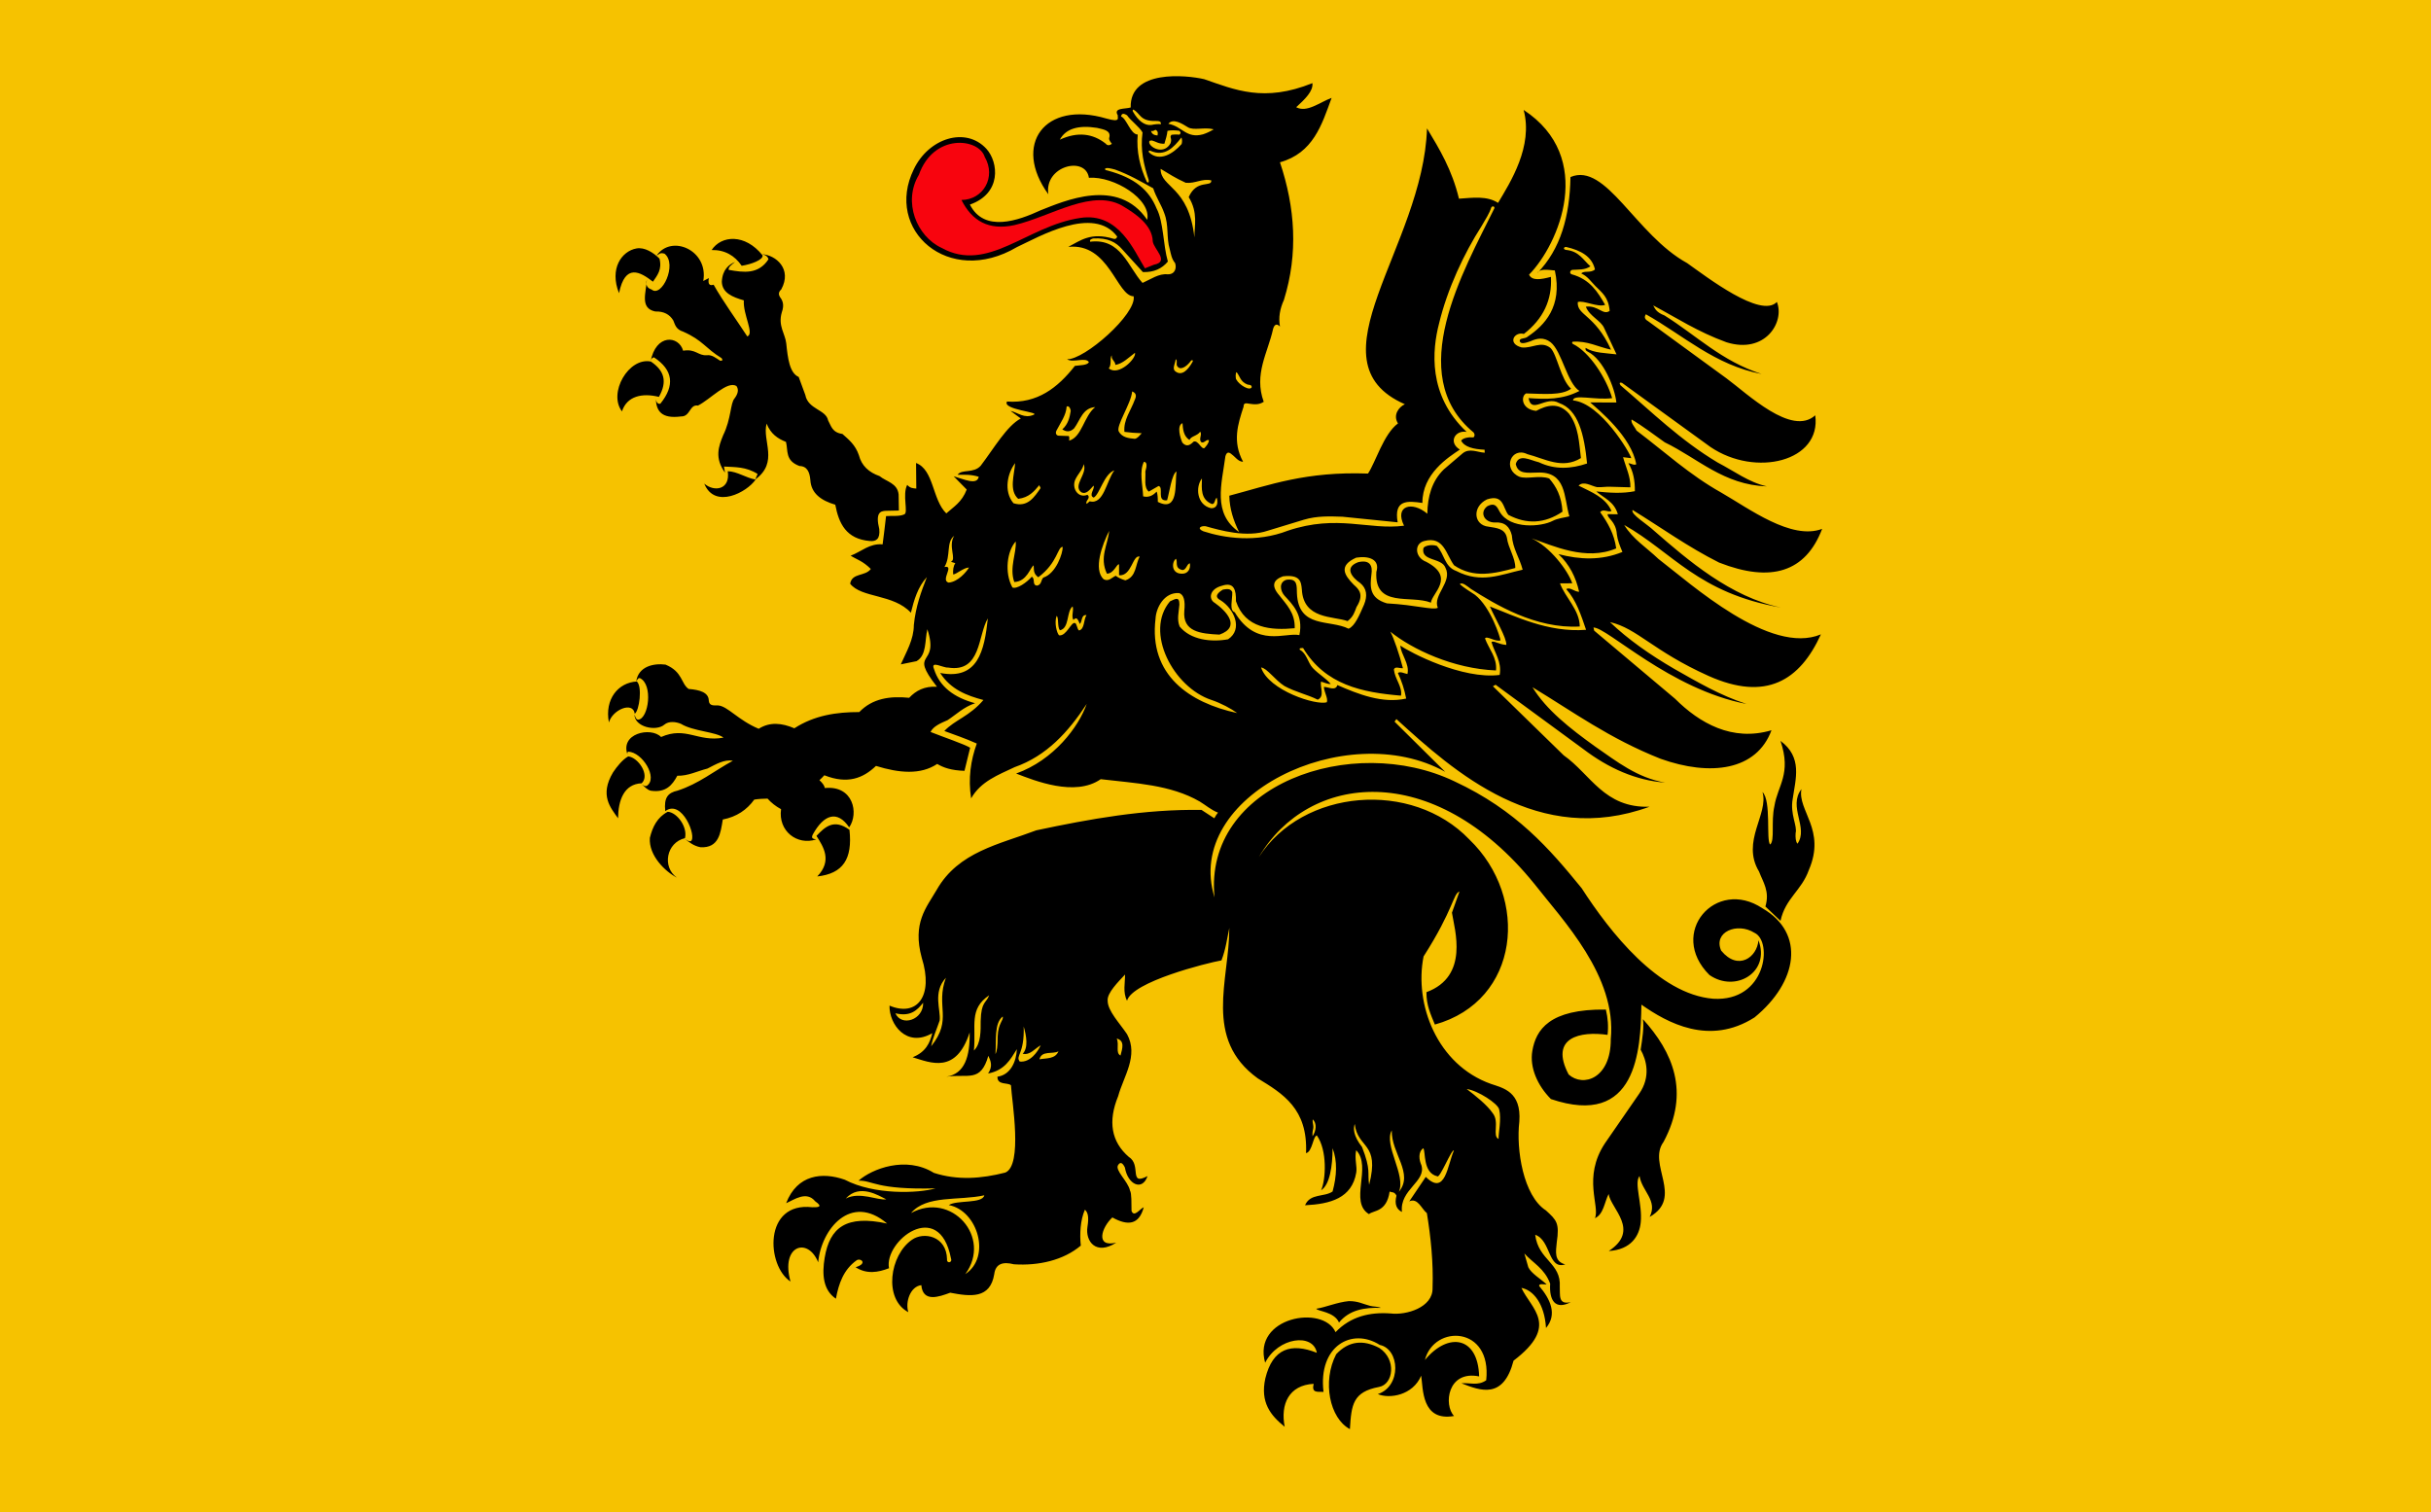 <?xml version="1.0" encoding="UTF-8" standalone="no"?>
<!-- Created with Inkscape (http://www.inkscape.org/) -->
<svg
   xmlns:dc="http://purl.org/dc/elements/1.1/"
   xmlns:cc="http://web.resource.org/cc/"
   xmlns:rdf="http://www.w3.org/1999/02/22-rdf-syntax-ns#"
   xmlns:svg="http://www.w3.org/2000/svg"
   xmlns="http://www.w3.org/2000/svg"
   xmlns:xlink="http://www.w3.org/1999/xlink"
   xmlns:sodipodi="http://sodipodi.sourceforge.net/DTD/sodipodi-0.dtd"
   xmlns:inkscape="http://www.inkscape.org/namespaces/inkscape"
   height="498.571"
   width="801.429"
   id="svg2"
   sodipodi:version="0.32"
   inkscape:version="0.45.1"
   version="1.0"
   sodipodi:docbase="C:\Documents and Settings\Janusz\Pulpit"
   sodipodi:docname="POL_województwo_pomorskie_flag_alt.svg"
   inkscape:output_extension="org.inkscape.output.svg.inkscape">
  <defs
     id="defs4">
    <linearGradient
       id="linearGradient4346">
      <stop
         style="stop-color:#ffffff;stop-opacity:1;"
         offset="0"
         id="stop4348" />
      <stop
         style="stop-color:#d8de64;stop-opacity:0;"
         offset="1"
         id="stop4350" />
    </linearGradient>
    <linearGradient
       y2="252.627"
       x2="-328.686"
       y1="242.239"
       x1="-323.648"
       gradientTransform="matrix(0.194,0.981,0.981,-0.194,-461.802,566.45)"
       gradientUnits="userSpaceOnUse"
       id="linearGradient3809"
       xlink:href="#linearGradient2531"
       inkscape:collect="always" />
    <linearGradient
       y2="250.282"
       x2="-328.699"
       y1="241.786"
       x1="-324.098"
       gradientUnits="userSpaceOnUse"
       id="linearGradient3807"
       xlink:href="#linearGradient2531"
       inkscape:collect="always" />
    <linearGradient
       y2="294.535"
       x2="-576.935"
       y1="302.674"
       x1="-566.934"
       gradientTransform="matrix(-0.764,-0.645,0.645,-0.764,-884.708,109.284)"
       gradientUnits="userSpaceOnUse"
       id="linearGradient3805"
       xlink:href="#linearGradient2486"
       inkscape:collect="always" />
    <linearGradient
       y2="252.627"
       x2="-328.686"
       y1="242.239"
       x1="-323.648"
       gradientTransform="matrix(0.194,0.981,0.981,-0.194,-461.802,566.45)"
       gradientUnits="userSpaceOnUse"
       id="linearGradient3803"
       xlink:href="#linearGradient2531"
       inkscape:collect="always" />
    <linearGradient
       y2="250.282"
       x2="-328.699"
       y1="241.786"
       x1="-324.098"
       gradientUnits="userSpaceOnUse"
       id="linearGradient3801"
       xlink:href="#linearGradient2531"
       inkscape:collect="always" />
    <linearGradient
       y2="294.535"
       x2="-576.935"
       y1="302.674"
       x1="-566.934"
       gradientTransform="matrix(-0.764,-0.645,0.645,-0.764,-884.708,109.284)"
       gradientUnits="userSpaceOnUse"
       id="linearGradient3799"
       xlink:href="#linearGradient2486"
       inkscape:collect="always" />
    <linearGradient
       y2="252.627"
       x2="-328.686"
       y1="242.239"
       x1="-323.648"
       gradientTransform="matrix(0.194,0.981,0.981,-0.194,-461.802,566.45)"
       gradientUnits="userSpaceOnUse"
       id="linearGradient3797"
       xlink:href="#linearGradient2531"
       inkscape:collect="always" />
    <linearGradient
       y2="250.282"
       x2="-328.699"
       y1="241.786"
       x1="-324.098"
       gradientUnits="userSpaceOnUse"
       id="linearGradient3795"
       xlink:href="#linearGradient2531"
       inkscape:collect="always" />
    <linearGradient
       y2="294.535"
       x2="-576.935"
       y1="302.674"
       x1="-566.934"
       gradientTransform="matrix(-0.764,-0.645,0.645,-0.764,-884.708,109.284)"
       gradientUnits="userSpaceOnUse"
       id="linearGradient3793"
       xlink:href="#linearGradient2486"
       inkscape:collect="always" />
    <linearGradient
       y2="252.627"
       x2="-328.686"
       y1="242.239"
       x1="-323.648"
       gradientTransform="matrix(0.194,0.981,0.981,-0.194,-461.802,566.45)"
       gradientUnits="userSpaceOnUse"
       id="linearGradient3690"
       xlink:href="#linearGradient2531"
       inkscape:collect="always" />
    <linearGradient
       y2="250.282"
       x2="-328.699"
       y1="241.786"
       x1="-324.098"
       gradientUnits="userSpaceOnUse"
       id="linearGradient3688"
       xlink:href="#linearGradient2531"
       inkscape:collect="always" />
    <linearGradient
       y2="294.535"
       x2="-576.935"
       y1="302.674"
       x1="-566.934"
       gradientTransform="matrix(-0.764,-0.645,0.645,-0.764,-884.708,109.284)"
       gradientUnits="userSpaceOnUse"
       id="linearGradient3686"
       xlink:href="#linearGradient2486"
       inkscape:collect="always" />
    <linearGradient
       y2="252.627"
       x2="-328.686"
       y1="242.239"
       x1="-323.648"
       gradientTransform="matrix(0.194,0.981,0.981,-0.194,-461.802,566.45)"
       gradientUnits="userSpaceOnUse"
       id="linearGradient3684"
       xlink:href="#linearGradient2531"
       inkscape:collect="always" />
    <linearGradient
       y2="250.282"
       x2="-328.699"
       y1="241.786"
       x1="-324.098"
       gradientUnits="userSpaceOnUse"
       id="linearGradient3682"
       xlink:href="#linearGradient2531"
       inkscape:collect="always" />
    <linearGradient
       y2="294.535"
       x2="-576.935"
       y1="302.674"
       x1="-566.934"
       gradientTransform="matrix(-0.764,-0.645,0.645,-0.764,-884.708,109.284)"
       gradientUnits="userSpaceOnUse"
       id="linearGradient3680"
       xlink:href="#linearGradient2486"
       inkscape:collect="always" />
    <linearGradient
       y2="252.627"
       x2="-328.686"
       y1="242.239"
       x1="-323.648"
       gradientTransform="matrix(0.194,0.981,0.981,-0.194,-461.802,566.45)"
       gradientUnits="userSpaceOnUse"
       id="linearGradient3678"
       xlink:href="#linearGradient2531"
       inkscape:collect="always" />
    <linearGradient
       y2="250.282"
       x2="-328.699"
       y1="241.786"
       x1="-324.098"
       gradientUnits="userSpaceOnUse"
       id="linearGradient3676"
       xlink:href="#linearGradient2531"
       inkscape:collect="always" />
    <linearGradient
       y2="294.535"
       x2="-576.935"
       y1="302.674"
       x1="-566.934"
       gradientTransform="matrix(-0.764,-0.645,0.645,-0.764,-884.708,109.284)"
       gradientUnits="userSpaceOnUse"
       id="linearGradient3674"
       xlink:href="#linearGradient2486"
       inkscape:collect="always" />
    <linearGradient
       y2="252.627"
       x2="-328.686"
       y1="242.239"
       x1="-323.648"
       gradientTransform="matrix(0.194,0.981,0.981,-0.194,-461.802,566.45)"
       gradientUnits="userSpaceOnUse"
       id="linearGradient3426"
       xlink:href="#linearGradient2531"
       inkscape:collect="always" />
    <linearGradient
       y2="250.282"
       x2="-328.699"
       y1="241.786"
       x1="-324.098"
       gradientUnits="userSpaceOnUse"
       id="linearGradient3424"
       xlink:href="#linearGradient2531"
       inkscape:collect="always" />
    <linearGradient
       y2="294.535"
       x2="-576.935"
       y1="302.674"
       x1="-566.934"
       gradientTransform="matrix(-0.764,-0.645,0.645,-0.764,-884.708,109.284)"
       gradientUnits="userSpaceOnUse"
       id="linearGradient3422"
       xlink:href="#linearGradient2486"
       inkscape:collect="always" />
    <linearGradient
       y2="252.627"
       x2="-328.686"
       y1="242.239"
       x1="-323.648"
       gradientTransform="matrix(0.194,0.981,0.981,-0.194,-461.802,566.45)"
       gradientUnits="userSpaceOnUse"
       id="linearGradient3420"
       xlink:href="#linearGradient2531"
       inkscape:collect="always" />
    <linearGradient
       y2="250.282"
       x2="-328.699"
       y1="241.786"
       x1="-324.098"
       gradientUnits="userSpaceOnUse"
       id="linearGradient3418"
       xlink:href="#linearGradient2531"
       inkscape:collect="always" />
    <linearGradient
       y2="294.535"
       x2="-576.935"
       y1="302.674"
       x1="-566.934"
       gradientTransform="matrix(-0.764,-0.645,0.645,-0.764,-884.708,109.284)"
       gradientUnits="userSpaceOnUse"
       id="linearGradient3416"
       xlink:href="#linearGradient2486"
       inkscape:collect="always" />
    <linearGradient
       y2="252.627"
       x2="-328.686"
       y1="242.239"
       x1="-323.648"
       gradientTransform="matrix(0.194,0.981,0.981,-0.194,-461.802,566.45)"
       gradientUnits="userSpaceOnUse"
       id="linearGradient3414"
       xlink:href="#linearGradient2531"
       inkscape:collect="always" />
    <linearGradient
       y2="250.282"
       x2="-328.699"
       y1="241.786"
       x1="-324.098"
       gradientUnits="userSpaceOnUse"
       id="linearGradient3412"
       xlink:href="#linearGradient2531"
       inkscape:collect="always" />
    <linearGradient
       y2="294.535"
       x2="-576.935"
       y1="302.674"
       x1="-566.934"
       gradientTransform="matrix(-0.764,-0.645,0.645,-0.764,-884.708,109.284)"
       gradientUnits="userSpaceOnUse"
       id="linearGradient3410"
       xlink:href="#linearGradient2486"
       inkscape:collect="always" />
    <linearGradient
       y2="252.627"
       x2="-328.686"
       y1="242.239"
       x1="-323.648"
       gradientTransform="matrix(0.194,0.981,0.981,-0.194,-461.802,566.45)"
       gradientUnits="userSpaceOnUse"
       id="linearGradient3324"
       xlink:href="#linearGradient2531"
       inkscape:collect="always" />
    <linearGradient
       y2="250.282"
       x2="-328.699"
       y1="241.786"
       x1="-324.098"
       gradientUnits="userSpaceOnUse"
       id="linearGradient3322"
       xlink:href="#linearGradient2531"
       inkscape:collect="always" />
    <linearGradient
       y2="294.535"
       x2="-576.935"
       y1="302.674"
       x1="-566.934"
       gradientTransform="matrix(-0.764,-0.645,0.645,-0.764,-884.708,109.284)"
       gradientUnits="userSpaceOnUse"
       id="linearGradient3320"
       xlink:href="#linearGradient2486"
       inkscape:collect="always" />
    <linearGradient
       y2="252.627"
       x2="-328.686"
       y1="242.239"
       x1="-323.648"
       gradientTransform="matrix(0.194,0.981,0.981,-0.194,-461.802,566.45)"
       gradientUnits="userSpaceOnUse"
       id="linearGradient3264"
       xlink:href="#linearGradient2531"
       inkscape:collect="always" />
    <linearGradient
       y2="250.282"
       x2="-328.699"
       y1="241.786"
       x1="-324.098"
       gradientUnits="userSpaceOnUse"
       id="linearGradient3262"
       xlink:href="#linearGradient2531"
       inkscape:collect="always" />
    <linearGradient
       y2="294.535"
       x2="-576.935"
       y1="302.674"
       x1="-566.934"
       gradientTransform="matrix(-0.764,-0.645,0.645,-0.764,-884.708,109.284)"
       gradientUnits="userSpaceOnUse"
       id="linearGradient3260"
       xlink:href="#linearGradient2486"
       inkscape:collect="always" />
    <linearGradient
       y2="252.627"
       x2="-328.686"
       y1="242.239"
       x1="-323.648"
       gradientTransform="matrix(0.194,0.981,0.981,-0.194,-461.802,566.45)"
       gradientUnits="userSpaceOnUse"
       id="linearGradient3204"
       xlink:href="#linearGradient2531"
       inkscape:collect="always" />
    <linearGradient
       y2="250.282"
       x2="-328.699"
       y1="241.786"
       x1="-324.098"
       gradientUnits="userSpaceOnUse"
       id="linearGradient3202"
       xlink:href="#linearGradient2531"
       inkscape:collect="always" />
    <linearGradient
       y2="294.535"
       x2="-576.935"
       y1="302.674"
       x1="-566.934"
       gradientTransform="matrix(-0.764,-0.645,0.645,-0.764,-884.708,109.284)"
       gradientUnits="userSpaceOnUse"
       id="linearGradient3200"
       xlink:href="#linearGradient2486"
       inkscape:collect="always" />
    <linearGradient
       y2="252.627"
       x2="-328.686"
       y1="242.239"
       x1="-323.648"
       gradientTransform="matrix(0.194,0.981,0.981,-0.194,-461.802,566.45)"
       gradientUnits="userSpaceOnUse"
       id="linearGradient3137"
       xlink:href="#linearGradient2531"
       inkscape:collect="always" />
    <linearGradient
       y2="250.282"
       x2="-328.699"
       y1="241.786"
       x1="-324.098"
       gradientUnits="userSpaceOnUse"
       id="linearGradient3135"
       xlink:href="#linearGradient2531"
       inkscape:collect="always" />
    <linearGradient
       y2="294.535"
       x2="-576.935"
       y1="302.674"
       x1="-566.934"
       gradientTransform="matrix(-0.764,-0.645,0.645,-0.764,-884.708,109.284)"
       gradientUnits="userSpaceOnUse"
       id="linearGradient3133"
       xlink:href="#linearGradient2486"
       inkscape:collect="always" />
    <radialGradient
       r="29.072"
       fy="210.226"
       fx="-706.762"
       cy="210.226"
       cx="-706.762"
       gradientTransform="matrix(1.694,1.49278e-3,-0.175,2.846,529.307,-387.161)"
       gradientUnits="userSpaceOnUse"
       id="radialGradient3121"
       xlink:href="#linearGradient2486"
       inkscape:collect="always" />
    <linearGradient
       y2="252.627"
       x2="-328.686"
       y1="242.239"
       x1="-323.648"
       gradientTransform="matrix(0.194,0.981,0.981,-0.194,-461.802,566.45)"
       gradientUnits="userSpaceOnUse"
       id="linearGradient3096"
       xlink:href="#linearGradient2531"
       inkscape:collect="always" />
    <linearGradient
       y2="250.282"
       x2="-328.699"
       y1="241.786"
       x1="-324.098"
       gradientUnits="userSpaceOnUse"
       id="linearGradient3094"
       xlink:href="#linearGradient2531"
       inkscape:collect="always" />
    <linearGradient
       y2="294.535"
       x2="-576.935"
       y1="302.674"
       x1="-566.934"
       gradientTransform="matrix(-0.764,-0.645,0.645,-0.764,-884.708,109.284)"
       gradientUnits="userSpaceOnUse"
       id="linearGradient3092"
       xlink:href="#linearGradient2486"
       inkscape:collect="always" />
    <radialGradient
       r="29.072"
       fy="210.226"
       fx="-706.762"
       cy="210.226"
       cx="-706.762"
       gradientTransform="matrix(1.694,1.49278e-3,-0.175,2.846,529.307,-387.161)"
       gradientUnits="userSpaceOnUse"
       id="radialGradient3090"
       xlink:href="#linearGradient2486"
       inkscape:collect="always" />
    <linearGradient
       y2="252.627"
       x2="-328.686"
       y1="242.239"
       x1="-323.648"
       gradientTransform="matrix(0.194,0.981,0.981,-0.194,-461.802,566.45)"
       gradientUnits="userSpaceOnUse"
       id="linearGradient3061"
       xlink:href="#linearGradient2531"
       inkscape:collect="always" />
    <linearGradient
       y2="250.282"
       x2="-328.699"
       y1="241.786"
       x1="-324.098"
       gradientUnits="userSpaceOnUse"
       id="linearGradient3059"
       xlink:href="#linearGradient2531"
       inkscape:collect="always" />
    <linearGradient
       y2="294.535"
       x2="-576.935"
       y1="302.674"
       x1="-566.934"
       gradientTransform="matrix(-0.764,-0.645,0.645,-0.764,-884.708,109.284)"
       gradientUnits="userSpaceOnUse"
       id="linearGradient3057"
       xlink:href="#linearGradient2486"
       inkscape:collect="always" />
    <radialGradient
       r="29.072"
       fy="210.226"
       fx="-706.762"
       cy="210.226"
       cx="-706.762"
       gradientTransform="matrix(1.694,1.49278e-3,-0.175,2.846,529.307,-387.161)"
       gradientUnits="userSpaceOnUse"
       id="radialGradient3055"
       xlink:href="#linearGradient2486"
       inkscape:collect="always" />
    <linearGradient
       y2="252.627"
       x2="-328.686"
       y1="242.239"
       x1="-323.648"
       gradientTransform="matrix(0.194,0.981,0.981,-0.194,-461.802,566.45)"
       gradientUnits="userSpaceOnUse"
       id="linearGradient3024"
       xlink:href="#linearGradient2531"
       inkscape:collect="always" />
    <linearGradient
       y2="250.282"
       x2="-328.699"
       y1="241.786"
       x1="-324.098"
       gradientUnits="userSpaceOnUse"
       id="linearGradient3022"
       xlink:href="#linearGradient2531"
       inkscape:collect="always" />
    <linearGradient
       y2="294.535"
       x2="-576.935"
       y1="302.674"
       x1="-566.934"
       gradientTransform="matrix(-0.764,-0.645,0.645,-0.764,-884.708,109.284)"
       gradientUnits="userSpaceOnUse"
       id="linearGradient3020"
       xlink:href="#linearGradient2486"
       inkscape:collect="always" />
    <radialGradient
       r="29.072"
       fy="210.226"
       fx="-706.762"
       cy="210.226"
       cx="-706.762"
       gradientTransform="matrix(1.694,1.49278e-3,-0.175,2.846,529.307,-387.161)"
       gradientUnits="userSpaceOnUse"
       id="radialGradient3018"
       xlink:href="#linearGradient2486"
       inkscape:collect="always" />
    <linearGradient
       y2="252.627"
       x2="-328.686"
       y1="242.239"
       x1="-323.648"
       gradientTransform="matrix(0.194,0.981,0.981,-0.194,-461.802,566.45)"
       gradientUnits="userSpaceOnUse"
       id="linearGradient2987"
       xlink:href="#linearGradient2531"
       inkscape:collect="always" />
    <linearGradient
       y2="250.282"
       x2="-328.699"
       y1="241.786"
       x1="-324.098"
       gradientUnits="userSpaceOnUse"
       id="linearGradient2985"
       xlink:href="#linearGradient2531"
       inkscape:collect="always" />
    <linearGradient
       y2="294.535"
       x2="-576.935"
       y1="302.674"
       x1="-566.934"
       gradientTransform="matrix(-0.764,-0.645,0.645,-0.764,-884.708,109.284)"
       gradientUnits="userSpaceOnUse"
       id="linearGradient2983"
       xlink:href="#linearGradient2486"
       inkscape:collect="always" />
    <radialGradient
       r="29.072"
       fy="210.226"
       fx="-706.762"
       cy="210.226"
       cx="-706.762"
       gradientTransform="matrix(1.694,1.49278e-3,-0.175,2.846,529.307,-387.161)"
       gradientUnits="userSpaceOnUse"
       id="radialGradient2981"
       xlink:href="#linearGradient2486"
       inkscape:collect="always" />
    <linearGradient
       id="linearGradient2531">
      <stop
         style="stop-color:#fae646;stop-opacity:1;"
         offset="0"
         id="stop2533" />
      <stop
         id="stop2539"
         offset="0.885"
         style="stop-color:#643228;stop-opacity:1;" />
      <stop
         style="stop-color:#fae646;stop-opacity:1;"
         offset="1"
         id="stop2535" />
    </linearGradient>
    <linearGradient
       id="linearGradient2486">
      <stop
         style="stop-color:#faff00;stop-opacity:1;"
         offset="0"
         id="stop2488" />
      <stop
         id="stop2603"
         offset="0.846"
         style="stop-color:#7d7323;stop-opacity:0.992;" />
      <stop
         id="stop2494"
         offset="1"
         style="stop-color:#000000;stop-opacity:0.984;" />
    </linearGradient>
    <linearGradient
       inkscape:collect="always"
       xlink:href="#linearGradient2486"
       id="linearGradient2562"
       gradientUnits="userSpaceOnUse"
       gradientTransform="matrix(-0.764,-0.645,0.645,-0.764,-884.708,109.284)"
       x1="-566.934"
       y1="302.674"
       x2="-576.935"
       y2="294.535" />
    <linearGradient
       inkscape:collect="always"
       xlink:href="#linearGradient2531"
       id="linearGradient2564"
       gradientUnits="userSpaceOnUse"
       x1="-324.098"
       y1="241.786"
       x2="-328.699"
       y2="250.282" />
    <linearGradient
       inkscape:collect="always"
       xlink:href="#linearGradient2531"
       id="linearGradient2566"
       gradientUnits="userSpaceOnUse"
       gradientTransform="matrix(0.194,0.981,0.981,-0.194,-461.802,566.45)"
       x1="-323.648"
       y1="242.239"
       x2="-328.686"
       y2="252.627" />
    <radialGradient
       inkscape:collect="always"
       xlink:href="#linearGradient2486"
       id="radialGradient2601"
       cx="-706.762"
       cy="210.226"
       fx="-706.762"
       fy="210.226"
       r="29.072"
       gradientTransform="matrix(1.694,1.49278e-3,-0.175,2.846,529.307,-387.161)"
       gradientUnits="userSpaceOnUse" />
    <radialGradient
       inkscape:collect="always"
       xlink:href="#linearGradient2486"
       id="radialGradient2653"
       gradientUnits="userSpaceOnUse"
       gradientTransform="matrix(1.694,1.49278e-3,-0.175,2.846,529.307,-387.161)"
       cx="-706.762"
       cy="210.226"
       fx="-706.762"
       fy="210.226"
       r="29.072" />
    <linearGradient
       inkscape:collect="always"
       xlink:href="#linearGradient2486"
       id="linearGradient2655"
       gradientUnits="userSpaceOnUse"
       gradientTransform="matrix(-0.764,-0.645,0.645,-0.764,-884.708,109.284)"
       x1="-566.934"
       y1="302.674"
       x2="-576.935"
       y2="294.535" />
    <linearGradient
       inkscape:collect="always"
       xlink:href="#linearGradient2531"
       id="linearGradient2657"
       gradientUnits="userSpaceOnUse"
       x1="-324.098"
       y1="241.786"
       x2="-328.699"
       y2="250.282" />
    <linearGradient
       inkscape:collect="always"
       xlink:href="#linearGradient2531"
       id="linearGradient2659"
       gradientUnits="userSpaceOnUse"
       gradientTransform="matrix(0.194,0.981,0.981,-0.194,-461.802,566.45)"
       x1="-323.648"
       y1="242.239"
       x2="-328.686"
       y2="252.627" />
    <radialGradient
       inkscape:collect="always"
       xlink:href="#linearGradient2486"
       id="radialGradient2709"
       gradientUnits="userSpaceOnUse"
       gradientTransform="matrix(1.694,1.49278e-3,-0.175,2.846,529.307,-387.161)"
       cx="-706.762"
       cy="210.226"
       fx="-706.762"
       fy="210.226"
       r="29.072" />
    <linearGradient
       inkscape:collect="always"
       xlink:href="#linearGradient2486"
       id="linearGradient2711"
       gradientUnits="userSpaceOnUse"
       gradientTransform="matrix(-0.764,-0.645,0.645,-0.764,-884.708,109.284)"
       x1="-566.934"
       y1="302.674"
       x2="-576.935"
       y2="294.535" />
    <linearGradient
       inkscape:collect="always"
       xlink:href="#linearGradient2531"
       id="linearGradient2713"
       gradientUnits="userSpaceOnUse"
       x1="-324.098"
       y1="241.786"
       x2="-328.699"
       y2="250.282" />
    <linearGradient
       inkscape:collect="always"
       xlink:href="#linearGradient2531"
       id="linearGradient2715"
       gradientUnits="userSpaceOnUse"
       gradientTransform="matrix(0.194,0.981,0.981,-0.194,-461.802,566.45)"
       x1="-323.648"
       y1="242.239"
       x2="-328.686"
       y2="252.627" />
    <radialGradient
       inkscape:collect="always"
       xlink:href="#linearGradient2486"
       id="radialGradient2791"
       gradientUnits="userSpaceOnUse"
       gradientTransform="matrix(1.694,1.49278e-3,-0.175,2.846,529.307,-387.161)"
       cx="-706.762"
       cy="210.226"
       fx="-706.762"
       fy="210.226"
       r="29.072" />
    <linearGradient
       inkscape:collect="always"
       xlink:href="#linearGradient2486"
       id="linearGradient2793"
       gradientUnits="userSpaceOnUse"
       gradientTransform="matrix(-0.764,-0.645,0.645,-0.764,-884.708,109.284)"
       x1="-566.934"
       y1="302.674"
       x2="-576.935"
       y2="294.535" />
    <linearGradient
       inkscape:collect="always"
       xlink:href="#linearGradient2531"
       id="linearGradient2795"
       gradientUnits="userSpaceOnUse"
       x1="-324.098"
       y1="241.786"
       x2="-328.699"
       y2="250.282" />
    <linearGradient
       inkscape:collect="always"
       xlink:href="#linearGradient2531"
       id="linearGradient2797"
       gradientUnits="userSpaceOnUse"
       gradientTransform="matrix(0.194,0.981,0.981,-0.194,-461.802,566.45)"
       x1="-323.648"
       y1="242.239"
       x2="-328.686"
       y2="252.627" />
    <radialGradient
       inkscape:collect="always"
       xlink:href="#linearGradient2486"
       id="radialGradient2799"
       gradientUnits="userSpaceOnUse"
       gradientTransform="matrix(1.694,1.49278e-3,-0.175,2.846,529.307,-387.161)"
       cx="-706.762"
       cy="210.226"
       fx="-706.762"
       fy="210.226"
       r="29.072" />
    <linearGradient
       inkscape:collect="always"
       xlink:href="#linearGradient2486"
       id="linearGradient2801"
       gradientUnits="userSpaceOnUse"
       gradientTransform="matrix(-0.764,-0.645,0.645,-0.764,-884.708,109.284)"
       x1="-566.934"
       y1="302.674"
       x2="-576.935"
       y2="294.535" />
    <linearGradient
       inkscape:collect="always"
       xlink:href="#linearGradient2531"
       id="linearGradient2803"
       gradientUnits="userSpaceOnUse"
       x1="-324.098"
       y1="241.786"
       x2="-328.699"
       y2="250.282" />
    <linearGradient
       inkscape:collect="always"
       xlink:href="#linearGradient2531"
       id="linearGradient2805"
       gradientUnits="userSpaceOnUse"
       gradientTransform="matrix(0.194,0.981,0.981,-0.194,-461.802,566.45)"
       x1="-323.648"
       y1="242.239"
       x2="-328.686"
       y2="252.627" />
    <radialGradient
       inkscape:collect="always"
       xlink:href="#linearGradient2486"
       id="radialGradient2807"
       gradientUnits="userSpaceOnUse"
       gradientTransform="matrix(1.694,1.49278e-3,-0.175,2.846,529.307,-387.161)"
       cx="-706.762"
       cy="210.226"
       fx="-706.762"
       fy="210.226"
       r="29.072" />
    <linearGradient
       inkscape:collect="always"
       xlink:href="#linearGradient2486"
       id="linearGradient2809"
       gradientUnits="userSpaceOnUse"
       gradientTransform="matrix(-0.764,-0.645,0.645,-0.764,-884.708,109.284)"
       x1="-566.934"
       y1="302.674"
       x2="-576.935"
       y2="294.535" />
    <linearGradient
       inkscape:collect="always"
       xlink:href="#linearGradient2531"
       id="linearGradient2811"
       gradientUnits="userSpaceOnUse"
       x1="-324.098"
       y1="241.786"
       x2="-328.699"
       y2="250.282" />
    <linearGradient
       inkscape:collect="always"
       xlink:href="#linearGradient2531"
       id="linearGradient2813"
       gradientUnits="userSpaceOnUse"
       gradientTransform="matrix(0.194,0.981,0.981,-0.194,-461.802,566.45)"
       x1="-323.648"
       y1="242.239"
       x2="-328.686"
       y2="252.627" />
    <linearGradient
       y2="252.627"
       x2="-328.686"
       y1="242.239"
       x1="-323.648"
       gradientTransform="matrix(0.194,0.981,0.981,-0.194,-461.802,566.45)"
       gradientUnits="userSpaceOnUse"
       id="linearGradient4300"
       xlink:href="#linearGradient2531"
       inkscape:collect="always" />
    <linearGradient
       y2="250.282"
       x2="-328.699"
       y1="241.786"
       x1="-324.098"
       gradientUnits="userSpaceOnUse"
       id="linearGradient4298"
       xlink:href="#linearGradient2531"
       inkscape:collect="always" />
    <linearGradient
       y2="294.535"
       x2="-576.935"
       y1="302.674"
       x1="-566.934"
       gradientTransform="matrix(-0.764,-0.645,0.645,-0.764,-884.708,109.284)"
       gradientUnits="userSpaceOnUse"
       id="linearGradient4296"
       xlink:href="#linearGradient2486"
       inkscape:collect="always" />
    <radialGradient
       r="29.072"
       fy="210.226"
       fx="-706.762"
       cy="210.226"
       cx="-706.762"
       gradientTransform="matrix(1.694,1.49278e-3,-0.175,2.846,529.307,-387.161)"
       gradientUnits="userSpaceOnUse"
       id="radialGradient4294"
       xlink:href="#linearGradient2486"
       inkscape:collect="always" />
    <linearGradient
       y2="252.627"
       x2="-328.686"
       y1="242.239"
       x1="-323.648"
       gradientTransform="matrix(0.194,0.981,0.981,-0.194,-461.802,566.45)"
       gradientUnits="userSpaceOnUse"
       id="linearGradient4292"
       xlink:href="#linearGradient2531"
       inkscape:collect="always" />
    <linearGradient
       y2="250.282"
       x2="-328.699"
       y1="241.786"
       x1="-324.098"
       gradientUnits="userSpaceOnUse"
       id="linearGradient4290"
       xlink:href="#linearGradient2531"
       inkscape:collect="always" />
    <linearGradient
       y2="294.535"
       x2="-576.935"
       y1="302.674"
       x1="-566.934"
       gradientTransform="matrix(-0.764,-0.645,0.645,-0.764,-884.708,109.284)"
       gradientUnits="userSpaceOnUse"
       id="linearGradient4288"
       xlink:href="#linearGradient2486"
       inkscape:collect="always" />
    <radialGradient
       r="29.072"
       fy="210.226"
       fx="-706.762"
       cy="210.226"
       cx="-706.762"
       gradientTransform="matrix(1.694,1.49278e-3,-0.175,2.846,529.307,-387.161)"
       gradientUnits="userSpaceOnUse"
       id="radialGradient4286"
       xlink:href="#linearGradient2486"
       inkscape:collect="always" />
    <linearGradient
       y2="252.627"
       x2="-328.686"
       y1="242.239"
       x1="-323.648"
       gradientTransform="matrix(0.194,0.981,0.981,-0.194,-461.802,566.45)"
       gradientUnits="userSpaceOnUse"
       id="linearGradient4284"
       xlink:href="#linearGradient2531"
       inkscape:collect="always" />
    <linearGradient
       y2="250.282"
       x2="-328.699"
       y1="241.786"
       x1="-324.098"
       gradientUnits="userSpaceOnUse"
       id="linearGradient4282"
       xlink:href="#linearGradient2531"
       inkscape:collect="always" />
    <linearGradient
       y2="294.535"
       x2="-576.935"
       y1="302.674"
       x1="-566.934"
       gradientTransform="matrix(-0.764,-0.645,0.645,-0.764,-884.708,109.284)"
       gradientUnits="userSpaceOnUse"
       id="linearGradient4280"
       xlink:href="#linearGradient2486"
       inkscape:collect="always" />
    <radialGradient
       r="29.072"
       fy="210.226"
       fx="-706.762"
       cy="210.226"
       cx="-706.762"
       gradientTransform="matrix(1.694,1.49278e-3,-0.175,2.846,529.307,-387.161)"
       gradientUnits="userSpaceOnUse"
       id="radialGradient4278"
       xlink:href="#linearGradient2486"
       inkscape:collect="always" />
    <linearGradient
       y2="252.627"
       x2="-328.686"
       y1="242.239"
       x1="-323.648"
       gradientTransform="matrix(0.194,0.981,0.981,-0.194,-461.802,566.45)"
       gradientUnits="userSpaceOnUse"
       id="linearGradient4276"
       xlink:href="#linearGradient2531"
       inkscape:collect="always" />
    <linearGradient
       y2="250.282"
       x2="-328.699"
       y1="241.786"
       x1="-324.098"
       gradientUnits="userSpaceOnUse"
       id="linearGradient4274"
       xlink:href="#linearGradient2531"
       inkscape:collect="always" />
    <linearGradient
       y2="294.535"
       x2="-576.935"
       y1="302.674"
       x1="-566.934"
       gradientTransform="matrix(-0.764,-0.645,0.645,-0.764,-884.708,109.284)"
       gradientUnits="userSpaceOnUse"
       id="linearGradient4272"
       xlink:href="#linearGradient2486"
       inkscape:collect="always" />
    <radialGradient
       r="29.072"
       fy="210.226"
       fx="-706.762"
       cy="210.226"
       cx="-706.762"
       gradientTransform="matrix(1.694,1.49278e-3,-0.175,2.846,529.307,-387.161)"
       gradientUnits="userSpaceOnUse"
       id="radialGradient4270"
       xlink:href="#linearGradient2486"
       inkscape:collect="always" />
    <linearGradient
       y2="252.627"
       x2="-328.686"
       y1="242.239"
       x1="-323.648"
       gradientTransform="matrix(0.194,0.981,0.981,-0.194,-461.802,566.45)"
       gradientUnits="userSpaceOnUse"
       id="linearGradient4268"
       xlink:href="#linearGradient2531"
       inkscape:collect="always" />
    <linearGradient
       y2="250.282"
       x2="-328.699"
       y1="241.786"
       x1="-324.098"
       gradientUnits="userSpaceOnUse"
       id="linearGradient4266"
       xlink:href="#linearGradient2531"
       inkscape:collect="always" />
    <linearGradient
       y2="294.535"
       x2="-576.935"
       y1="302.674"
       x1="-566.934"
       gradientTransform="matrix(-0.764,-0.645,0.645,-0.764,-884.708,109.284)"
       gradientUnits="userSpaceOnUse"
       id="linearGradient4264"
       xlink:href="#linearGradient2486"
       inkscape:collect="always" />
    <radialGradient
       r="29.072"
       fy="210.226"
       fx="-706.762"
       cy="210.226"
       cx="-706.762"
       gradientTransform="matrix(1.694,1.49278e-3,-0.175,2.846,529.307,-387.161)"
       gradientUnits="userSpaceOnUse"
       id="radialGradient4262"
       xlink:href="#linearGradient2486"
       inkscape:collect="always" />
    <radialGradient
       gradientUnits="userSpaceOnUse"
       gradientTransform="matrix(1.694,1.49278e-3,-0.175,2.846,529.307,-387.161)"
       r="29.072"
       fy="210.226"
       fx="-706.762"
       cy="210.226"
       cx="-706.762"
       id="radialGradient4260"
       xlink:href="#linearGradient2486"
       inkscape:collect="always" />
    <linearGradient
       y2="252.627"
       x2="-328.686"
       y1="242.239"
       x1="-323.648"
       gradientTransform="matrix(0.194,0.981,0.981,-0.194,-461.802,566.45)"
       gradientUnits="userSpaceOnUse"
       id="linearGradient4258"
       xlink:href="#linearGradient2531"
       inkscape:collect="always" />
    <linearGradient
       y2="250.282"
       x2="-328.699"
       y1="241.786"
       x1="-324.098"
       gradientUnits="userSpaceOnUse"
       id="linearGradient4256"
       xlink:href="#linearGradient2531"
       inkscape:collect="always" />
    <linearGradient
       y2="294.535"
       x2="-576.935"
       y1="302.674"
       x1="-566.934"
       gradientTransform="matrix(-0.764,-0.645,0.645,-0.764,-884.708,109.284)"
       gradientUnits="userSpaceOnUse"
       id="linearGradient4254"
       xlink:href="#linearGradient2486"
       inkscape:collect="always" />
    <linearGradient
       id="linearGradient4246">
      <stop
         id="stop4248"
         offset="0"
         style="stop-color:#faff00;stop-opacity:1;" />
      <stop
         style="stop-color:#7d7323;stop-opacity:0.992;"
         offset="0.846"
         id="stop4250" />
      <stop
         style="stop-color:#000000;stop-opacity:0.984;"
         offset="1"
         id="stop4252" />
    </linearGradient>
    <linearGradient
       id="linearGradient4238">
      <stop
         id="stop4240"
         offset="0"
         style="stop-color:#fae646;stop-opacity:1;" />
      <stop
         style="stop-color:#643228;stop-opacity:1;"
         offset="0.885"
         id="stop4242" />
      <stop
         id="stop4244"
         offset="1"
         style="stop-color:#fae646;stop-opacity:1;" />
    </linearGradient>
    <radialGradient
       inkscape:collect="always"
       xlink:href="#linearGradient2486"
       id="radialGradient4236"
       gradientUnits="userSpaceOnUse"
       gradientTransform="matrix(1.694,1.49278e-3,-0.175,2.846,529.307,-387.161)"
       cx="-706.762"
       cy="210.226"
       fx="-706.762"
       fy="210.226"
       r="29.072" />
    <linearGradient
       inkscape:collect="always"
       xlink:href="#linearGradient2486"
       id="linearGradient4234"
       gradientUnits="userSpaceOnUse"
       gradientTransform="matrix(-0.764,-0.645,0.645,-0.764,-884.708,109.284)"
       x1="-566.934"
       y1="302.674"
       x2="-576.935"
       y2="294.535" />
    <linearGradient
       inkscape:collect="always"
       xlink:href="#linearGradient2531"
       id="linearGradient4232"
       gradientUnits="userSpaceOnUse"
       x1="-324.098"
       y1="241.786"
       x2="-328.699"
       y2="250.282" />
    <linearGradient
       inkscape:collect="always"
       xlink:href="#linearGradient2531"
       id="linearGradient4230"
       gradientUnits="userSpaceOnUse"
       gradientTransform="matrix(0.194,0.981,0.981,-0.194,-461.802,566.45)"
       x1="-323.648"
       y1="242.239"
       x2="-328.686"
       y2="252.627" />
    <radialGradient
       inkscape:collect="always"
       xlink:href="#linearGradient2486"
       id="radialGradient4228"
       gradientUnits="userSpaceOnUse"
       gradientTransform="matrix(1.694,1.49278e-3,-0.175,2.846,529.307,-387.161)"
       cx="-706.762"
       cy="210.226"
       fx="-706.762"
       fy="210.226"
       r="29.072" />
    <linearGradient
       inkscape:collect="always"
       xlink:href="#linearGradient2486"
       id="linearGradient4226"
       gradientUnits="userSpaceOnUse"
       gradientTransform="matrix(-0.764,-0.645,0.645,-0.764,-884.708,109.284)"
       x1="-566.934"
       y1="302.674"
       x2="-576.935"
       y2="294.535" />
    <linearGradient
       inkscape:collect="always"
       xlink:href="#linearGradient2531"
       id="linearGradient4224"
       gradientUnits="userSpaceOnUse"
       x1="-324.098"
       y1="241.786"
       x2="-328.699"
       y2="250.282" />
    <linearGradient
       inkscape:collect="always"
       xlink:href="#linearGradient2531"
       id="linearGradient4222"
       gradientUnits="userSpaceOnUse"
       gradientTransform="matrix(0.194,0.981,0.981,-0.194,-461.802,566.45)"
       x1="-323.648"
       y1="242.239"
       x2="-328.686"
       y2="252.627" />
    <radialGradient
       inkscape:collect="always"
       xlink:href="#linearGradient2486"
       id="radialGradient4220"
       gradientUnits="userSpaceOnUse"
       gradientTransform="matrix(1.694,1.49278e-3,-0.175,2.846,529.307,-387.161)"
       cx="-706.762"
       cy="210.226"
       fx="-706.762"
       fy="210.226"
       r="29.072" />
    <linearGradient
       inkscape:collect="always"
       xlink:href="#linearGradient2486"
       id="linearGradient4218"
       gradientUnits="userSpaceOnUse"
       gradientTransform="matrix(-0.764,-0.645,0.645,-0.764,-884.708,109.284)"
       x1="-566.934"
       y1="302.674"
       x2="-576.935"
       y2="294.535" />
    <linearGradient
       inkscape:collect="always"
       xlink:href="#linearGradient2531"
       id="linearGradient4216"
       gradientUnits="userSpaceOnUse"
       x1="-324.098"
       y1="241.786"
       x2="-328.699"
       y2="250.282" />
    <linearGradient
       inkscape:collect="always"
       xlink:href="#linearGradient2531"
       id="linearGradient4214"
       gradientUnits="userSpaceOnUse"
       gradientTransform="matrix(0.194,0.981,0.981,-0.194,-461.802,566.45)"
       x1="-323.648"
       y1="242.239"
       x2="-328.686"
       y2="252.627" />
    <radialGradient
       inkscape:collect="always"
       xlink:href="#linearGradient2486"
       id="radialGradient4212"
       gradientUnits="userSpaceOnUse"
       gradientTransform="matrix(1.694,1.49278e-3,-0.175,2.846,529.307,-387.161)"
       cx="-706.762"
       cy="210.226"
       fx="-706.762"
       fy="210.226"
       r="29.072" />
    <linearGradient
       inkscape:collect="always"
       xlink:href="#linearGradient2486"
       id="linearGradient4210"
       gradientUnits="userSpaceOnUse"
       gradientTransform="matrix(-0.764,-0.645,0.645,-0.764,-884.708,109.284)"
       x1="-566.934"
       y1="302.674"
       x2="-576.935"
       y2="294.535" />
    <linearGradient
       inkscape:collect="always"
       xlink:href="#linearGradient2531"
       id="linearGradient4208"
       gradientUnits="userSpaceOnUse"
       x1="-324.098"
       y1="241.786"
       x2="-328.699"
       y2="250.282" />
    <linearGradient
       inkscape:collect="always"
       xlink:href="#linearGradient2531"
       id="linearGradient4206"
       gradientUnits="userSpaceOnUse"
       gradientTransform="matrix(0.194,0.981,0.981,-0.194,-461.802,566.45)"
       x1="-323.648"
       y1="242.239"
       x2="-328.686"
       y2="252.627" />
    <radialGradient
       inkscape:collect="always"
       xlink:href="#linearGradient2486"
       id="radialGradient4204"
       gradientUnits="userSpaceOnUse"
       gradientTransform="matrix(1.694,1.49278e-3,-0.175,2.846,529.307,-387.161)"
       cx="-706.762"
       cy="210.226"
       fx="-706.762"
       fy="210.226"
       r="29.072" />
    <linearGradient
       inkscape:collect="always"
       xlink:href="#linearGradient2486"
       id="linearGradient4202"
       gradientUnits="userSpaceOnUse"
       gradientTransform="matrix(-0.764,-0.645,0.645,-0.764,-884.708,109.284)"
       x1="-566.934"
       y1="302.674"
       x2="-576.935"
       y2="294.535" />
    <linearGradient
       inkscape:collect="always"
       xlink:href="#linearGradient2531"
       id="linearGradient4200"
       gradientUnits="userSpaceOnUse"
       x1="-324.098"
       y1="241.786"
       x2="-328.699"
       y2="250.282" />
    <linearGradient
       inkscape:collect="always"
       xlink:href="#linearGradient2531"
       id="linearGradient4198"
       gradientUnits="userSpaceOnUse"
       gradientTransform="matrix(0.194,0.981,0.981,-0.194,-461.802,566.45)"
       x1="-323.648"
       y1="242.239"
       x2="-328.686"
       y2="252.627" />
    <linearGradient
       inkscape:collect="always"
       xlink:href="#linearGradient2486"
       id="linearGradient4196"
       gradientUnits="userSpaceOnUse"
       gradientTransform="matrix(-0.764,-0.645,0.645,-0.764,-884.708,109.284)"
       x1="-566.934"
       y1="302.674"
       x2="-576.935"
       y2="294.535" />
    <linearGradient
       inkscape:collect="always"
       xlink:href="#linearGradient2531"
       id="linearGradient4194"
       gradientUnits="userSpaceOnUse"
       x1="-324.098"
       y1="241.786"
       x2="-328.699"
       y2="250.282" />
    <linearGradient
       inkscape:collect="always"
       xlink:href="#linearGradient2531"
       id="linearGradient4192"
       gradientUnits="userSpaceOnUse"
       gradientTransform="matrix(0.194,0.981,0.981,-0.194,-461.802,566.45)"
       x1="-323.648"
       y1="242.239"
       x2="-328.686"
       y2="252.627" />
    <linearGradient
       inkscape:collect="always"
       xlink:href="#linearGradient2486"
       id="linearGradient4190"
       gradientUnits="userSpaceOnUse"
       gradientTransform="matrix(-0.764,-0.645,0.645,-0.764,-884.708,109.284)"
       x1="-566.934"
       y1="302.674"
       x2="-576.935"
       y2="294.535" />
    <linearGradient
       inkscape:collect="always"
       xlink:href="#linearGradient2531"
       id="linearGradient4188"
       gradientUnits="userSpaceOnUse"
       x1="-324.098"
       y1="241.786"
       x2="-328.699"
       y2="250.282" />
    <linearGradient
       inkscape:collect="always"
       xlink:href="#linearGradient2531"
       id="linearGradient4186"
       gradientUnits="userSpaceOnUse"
       gradientTransform="matrix(0.194,0.981,0.981,-0.194,-461.802,566.45)"
       x1="-323.648"
       y1="242.239"
       x2="-328.686"
       y2="252.627" />
    <linearGradient
       inkscape:collect="always"
       xlink:href="#linearGradient2486"
       id="linearGradient4184"
       gradientUnits="userSpaceOnUse"
       gradientTransform="matrix(-0.764,-0.645,0.645,-0.764,-884.708,109.284)"
       x1="-566.934"
       y1="302.674"
       x2="-576.935"
       y2="294.535" />
    <linearGradient
       inkscape:collect="always"
       xlink:href="#linearGradient2531"
       id="linearGradient4182"
       gradientUnits="userSpaceOnUse"
       x1="-324.098"
       y1="241.786"
       x2="-328.699"
       y2="250.282" />
    <linearGradient
       inkscape:collect="always"
       xlink:href="#linearGradient2531"
       id="linearGradient4180"
       gradientUnits="userSpaceOnUse"
       gradientTransform="matrix(0.194,0.981,0.981,-0.194,-461.802,566.45)"
       x1="-323.648"
       y1="242.239"
       x2="-328.686"
       y2="252.627" />
    <linearGradient
       inkscape:collect="always"
       xlink:href="#linearGradient2486"
       id="linearGradient4178"
       gradientUnits="userSpaceOnUse"
       gradientTransform="matrix(-0.764,-0.645,0.645,-0.764,-884.708,109.284)"
       x1="-566.934"
       y1="302.674"
       x2="-576.935"
       y2="294.535" />
    <linearGradient
       inkscape:collect="always"
       xlink:href="#linearGradient2531"
       id="linearGradient4176"
       gradientUnits="userSpaceOnUse"
       x1="-324.098"
       y1="241.786"
       x2="-328.699"
       y2="250.282" />
    <linearGradient
       inkscape:collect="always"
       xlink:href="#linearGradient2531"
       id="linearGradient4174"
       gradientUnits="userSpaceOnUse"
       gradientTransform="matrix(0.194,0.981,0.981,-0.194,-461.802,566.45)"
       x1="-323.648"
       y1="242.239"
       x2="-328.686"
       y2="252.627" />
    <linearGradient
       inkscape:collect="always"
       xlink:href="#linearGradient2486"
       id="linearGradient4172"
       gradientUnits="userSpaceOnUse"
       gradientTransform="matrix(-0.764,-0.645,0.645,-0.764,-884.708,109.284)"
       x1="-566.934"
       y1="302.674"
       x2="-576.935"
       y2="294.535" />
    <linearGradient
       inkscape:collect="always"
       xlink:href="#linearGradient2531"
       id="linearGradient4170"
       gradientUnits="userSpaceOnUse"
       x1="-324.098"
       y1="241.786"
       x2="-328.699"
       y2="250.282" />
    <linearGradient
       inkscape:collect="always"
       xlink:href="#linearGradient2531"
       id="linearGradient4168"
       gradientUnits="userSpaceOnUse"
       gradientTransform="matrix(0.194,0.981,0.981,-0.194,-461.802,566.45)"
       x1="-323.648"
       y1="242.239"
       x2="-328.686"
       y2="252.627" />
    <linearGradient
       inkscape:collect="always"
       xlink:href="#linearGradient2486"
       id="linearGradient4166"
       gradientUnits="userSpaceOnUse"
       gradientTransform="matrix(-0.764,-0.645,0.645,-0.764,-884.708,109.284)"
       x1="-566.934"
       y1="302.674"
       x2="-576.935"
       y2="294.535" />
    <linearGradient
       inkscape:collect="always"
       xlink:href="#linearGradient2531"
       id="linearGradient4164"
       gradientUnits="userSpaceOnUse"
       x1="-324.098"
       y1="241.786"
       x2="-328.699"
       y2="250.282" />
    <linearGradient
       inkscape:collect="always"
       xlink:href="#linearGradient2531"
       id="linearGradient4162"
       gradientUnits="userSpaceOnUse"
       gradientTransform="matrix(0.194,0.981,0.981,-0.194,-461.802,566.45)"
       x1="-323.648"
       y1="242.239"
       x2="-328.686"
       y2="252.627" />
    <linearGradient
       inkscape:collect="always"
       xlink:href="#linearGradient2486"
       id="linearGradient4160"
       gradientUnits="userSpaceOnUse"
       gradientTransform="matrix(-0.764,-0.645,0.645,-0.764,-884.708,109.284)"
       x1="-566.934"
       y1="302.674"
       x2="-576.935"
       y2="294.535" />
    <linearGradient
       inkscape:collect="always"
       xlink:href="#linearGradient2531"
       id="linearGradient4158"
       gradientUnits="userSpaceOnUse"
       x1="-324.098"
       y1="241.786"
       x2="-328.699"
       y2="250.282" />
    <linearGradient
       inkscape:collect="always"
       xlink:href="#linearGradient2531"
       id="linearGradient4156"
       gradientUnits="userSpaceOnUse"
       gradientTransform="matrix(0.194,0.981,0.981,-0.194,-461.802,566.45)"
       x1="-323.648"
       y1="242.239"
       x2="-328.686"
       y2="252.627" />
    <linearGradient
       inkscape:collect="always"
       xlink:href="#linearGradient2486"
       id="linearGradient4154"
       gradientUnits="userSpaceOnUse"
       gradientTransform="matrix(-0.764,-0.645,0.645,-0.764,-884.708,109.284)"
       x1="-566.934"
       y1="302.674"
       x2="-576.935"
       y2="294.535" />
    <linearGradient
       inkscape:collect="always"
       xlink:href="#linearGradient2531"
       id="linearGradient4152"
       gradientUnits="userSpaceOnUse"
       x1="-324.098"
       y1="241.786"
       x2="-328.699"
       y2="250.282" />
    <linearGradient
       inkscape:collect="always"
       xlink:href="#linearGradient2531"
       id="linearGradient4150"
       gradientUnits="userSpaceOnUse"
       gradientTransform="matrix(0.194,0.981,0.981,-0.194,-461.802,566.45)"
       x1="-323.648"
       y1="242.239"
       x2="-328.686"
       y2="252.627" />
    <linearGradient
       inkscape:collect="always"
       xlink:href="#linearGradient2486"
       id="linearGradient4148"
       gradientUnits="userSpaceOnUse"
       gradientTransform="matrix(-0.764,-0.645,0.645,-0.764,-884.708,109.284)"
       x1="-566.934"
       y1="302.674"
       x2="-576.935"
       y2="294.535" />
    <linearGradient
       inkscape:collect="always"
       xlink:href="#linearGradient2531"
       id="linearGradient4146"
       gradientUnits="userSpaceOnUse"
       x1="-324.098"
       y1="241.786"
       x2="-328.699"
       y2="250.282" />
    <linearGradient
       inkscape:collect="always"
       xlink:href="#linearGradient2531"
       id="linearGradient4144"
       gradientUnits="userSpaceOnUse"
       gradientTransform="matrix(0.194,0.981,0.981,-0.194,-461.802,566.45)"
       x1="-323.648"
       y1="242.239"
       x2="-328.686"
       y2="252.627" />
    <linearGradient
       inkscape:collect="always"
       xlink:href="#linearGradient2486"
       id="linearGradient4142"
       gradientUnits="userSpaceOnUse"
       gradientTransform="matrix(-0.764,-0.645,0.645,-0.764,-884.708,109.284)"
       x1="-566.934"
       y1="302.674"
       x2="-576.935"
       y2="294.535" />
    <linearGradient
       inkscape:collect="always"
       xlink:href="#linearGradient2531"
       id="linearGradient4140"
       gradientUnits="userSpaceOnUse"
       x1="-324.098"
       y1="241.786"
       x2="-328.699"
       y2="250.282" />
    <linearGradient
       inkscape:collect="always"
       xlink:href="#linearGradient2531"
       id="linearGradient4138"
       gradientUnits="userSpaceOnUse"
       gradientTransform="matrix(0.194,0.981,0.981,-0.194,-461.802,566.45)"
       x1="-323.648"
       y1="242.239"
       x2="-328.686"
       y2="252.627" />
    <linearGradient
       inkscape:collect="always"
       xlink:href="#linearGradient2486"
       id="linearGradient4136"
       gradientUnits="userSpaceOnUse"
       gradientTransform="matrix(-0.764,-0.645,0.645,-0.764,-884.708,109.284)"
       x1="-566.934"
       y1="302.674"
       x2="-576.935"
       y2="294.535" />
    <linearGradient
       inkscape:collect="always"
       xlink:href="#linearGradient2531"
       id="linearGradient4134"
       gradientUnits="userSpaceOnUse"
       x1="-324.098"
       y1="241.786"
       x2="-328.699"
       y2="250.282" />
    <linearGradient
       inkscape:collect="always"
       xlink:href="#linearGradient2531"
       id="linearGradient4132"
       gradientUnits="userSpaceOnUse"
       gradientTransform="matrix(0.194,0.981,0.981,-0.194,-461.802,566.45)"
       x1="-323.648"
       y1="242.239"
       x2="-328.686"
       y2="252.627" />
    <linearGradient
       inkscape:collect="always"
       xlink:href="#linearGradient2486"
       id="linearGradient4130"
       gradientUnits="userSpaceOnUse"
       gradientTransform="matrix(-0.764,-0.645,0.645,-0.764,-884.708,109.284)"
       x1="-566.934"
       y1="302.674"
       x2="-576.935"
       y2="294.535" />
    <linearGradient
       inkscape:collect="always"
       xlink:href="#linearGradient2531"
       id="linearGradient4128"
       gradientUnits="userSpaceOnUse"
       x1="-324.098"
       y1="241.786"
       x2="-328.699"
       y2="250.282" />
    <linearGradient
       inkscape:collect="always"
       xlink:href="#linearGradient2531"
       id="linearGradient4126"
       gradientUnits="userSpaceOnUse"
       gradientTransform="matrix(0.194,0.981,0.981,-0.194,-461.802,566.45)"
       x1="-323.648"
       y1="242.239"
       x2="-328.686"
       y2="252.627" />
    <radialGradient
       inkscape:collect="always"
       xlink:href="#linearGradient4346"
       id="radialGradient4352"
       cx="-675.767"
       cy="312.495"
       fx="-675.767"
       fy="312.495"
       r="15.245"
       gradientTransform="matrix(-0.886,-0.448,1.258,-2.487,-1667.295,790.076)"
       gradientUnits="userSpaceOnUse" />
  </defs>
  <sodipodi:namedview
     id="base"
     pagecolor="#ffffff"
     bordercolor="#666666"
     borderopacity="1.0"
     inkscape:pageopacity="0.0"
     inkscape:pageshadow="2"
     inkscape:cx="375.78756"
     inkscape:cy="188.17679"
     inkscape:zoom="0.7"
     inkscape:document-units="px"
     inkscape:current-layer="layer1"
     inkscape:window-width="1024"
     inkscape:window-height="712"
     inkscape:window-x="-4"
     inkscape:window-y="-4" />
  <g
     inkscape:groupmode="layer"
     inkscape:label="Warstwa 1"
     id="layer1"
     transform="translate(37.143,-516.648)">
    <g
       id="g2600">
      <rect
         y="516.648"
         x="-37.143"
         height="498.571"
         width="801.429"
         id="rect2598"
         style="fill:#f6c200;fill-opacity:1;stroke:none;stroke-width:0.1;stroke-linecap:round;stroke-linejoin:round;stroke-miterlimit:4;stroke-dasharray:none;stroke-opacity:1" />
      <g
         transform="matrix(0.568,0,0,0.568,152.291,526.74)"
         id="g2590">
        <g
           id="g2592"
           inkscape:label="Warstwa 1"
           transform="matrix(1.018,0,0,0.953,-910.079,-7.565)"
           style="fill:#fafa04;fill-opacity:1;stroke:none;stroke-width:3.543;stroke-miterlimit:4;stroke-dasharray:none;stroke-opacity:1" />
        <g
           id="g3504"
           transform="translate(893.75,-4.026)">
          <path
             d="M -465.361,636.006 C -465.604,637.448 -464.982,638.888 -464.98,640.399 C -464.978,642.142 -465.662,642.283 -465.494,645.819 C -463.39,642.9 -462.754,638.222 -465.361,636.006 z M -440.959,638.658 C -439.239,653.268 -426.216,649.123 -432.604,673.935 C -433.722,666.983 -431.387,665.661 -436.715,652.053 C -441.945,645.356 -441.825,641.136 -440.959,638.658 z M -419.475,642.371 C -419.8,655.74 -406.503,667.359 -415.364,678.046 C -411.051,668.444 -424.291,650.932 -419.475,642.371 z M -273.705,577.816 C -273.002,582.588 -274.017,589.079 -275.01,595.548 C -271.598,601.566 -269.046,611.306 -275.88,621.112 L -295.788,649.941 C -308.871,669.822 -298.47,686.405 -301.554,693.346 C -296.518,691.057 -296.076,684.174 -293.612,679.313 C -292.244,687.929 -275.112,700.307 -293.504,712.384 C -280.567,711.63 -275.737,703.607 -274.959,695.723 C -273.916,685.155 -278.976,672.881 -275.663,668.869 C -274.314,677.641 -264.932,683.051 -269.788,692.585 C -249.881,681.3 -271.297,661.982 -261.738,649.07 C -246.218,620.093 -256.397,596.869 -273.705,577.816 z M -193.846,520.75 L -202.615,512.442 C -199.952,503.576 -203.982,498.314 -206.308,492.135 C -216.882,474.642 -200.507,458.665 -204.308,445.981 C -199.042,451.207 -202.359,474.022 -199.846,476.442 C -197.049,474.146 -199.43,463.124 -197.385,454.135 C -195.502,442.131 -187.349,435.58 -193.846,416.288 C -181.022,425.822 -185.032,438.086 -186.769,449.981 C -188.391,458.921 -183.945,465.586 -185.077,469.827 C -185.211,472.371 -185.087,474.658 -184,475.981 C -177.438,466.629 -189.639,454.646 -181.692,444.288 C -184.101,456.742 -167.296,467.85 -177.385,491.212 C -181.674,503.323 -190.97,507.546 -193.846,520.75 z M -858.846,400.519 C -856.176,398.827 -854.359,384.75 -857.615,381.827 C -868.412,382.375 -876.43,392.044 -873.846,405.596 C -871.783,398.195 -859.895,393.153 -858.846,400.519 z M -862.615,425.288 C -856.8,425.948 -849.822,436.229 -854.846,440.904 C -865.12,441.329 -868.443,450.827 -868.538,461.212 C -872.881,455.062 -879.384,447.916 -871.462,434.596 C -869.226,431.209 -865.856,427.08 -862.615,425.288 z M -839.692,457.442 C -834.32,457.787 -828.076,466.277 -829.692,472.75 C -840.523,475.314 -843.099,489.494 -834.385,495.673 C -841.152,492.161 -850.834,482.833 -850.077,472.596 C -848.511,466.166 -845.748,460.607 -839.692,457.442 z M -734.231,467.904 C -743.246,461.322 -748.387,466.172 -753.385,471.442 C -749.368,477.763 -744.061,485.782 -752.923,494.981 C -737.986,493.345 -732.374,484.898 -734.231,467.904 z M -705.538,282.596 L -705.692,273.212 C -706.392,266.68 -712.788,265.845 -716.769,262.596 C -722.877,260.461 -727.17,256.676 -728.769,250.442 C -730.835,244.39 -734.66,241.418 -738.308,238.135 C -744.328,237.292 -744.846,233.449 -746.615,230.288 C -747.825,223.943 -758.255,223.934 -759.846,215.519 C -761.306,211.677 -762.641,208.083 -763.692,205.058 C -769.011,202.775 -770.019,194.223 -770.923,185.519 C -771.531,179.966 -775.772,175.485 -773.538,167.673 C -771.905,163.153 -773.003,160.682 -774.615,158.596 C -775.461,157.16 -775.456,155.724 -773.846,154.288 C -767.28,142.339 -777.053,134.251 -784.923,133.827 C -782.564,134.35 -781.543,135.408 -781.231,136.75 C -787.077,145.657 -795.65,144.438 -804.308,142.904 C -804.75,141.365 -802.547,139.827 -800.615,138.288 C -804.12,139.8 -807.969,142.643 -808.308,149.827 C -808.088,156.192 -802.237,158.685 -795.538,160.596 C -796.098,168.967 -789.235,180.001 -793.538,181.519 C -800.051,171.519 -807.412,161.519 -813.077,151.519 C -815.239,152.185 -816.545,151.503 -815.846,147.673 L -819.077,149.365 C -815.911,131.536 -837.525,122.069 -846.154,134.596 C -844.818,134.034 -844.356,132.599 -841.538,133.519 C -833.925,139.612 -843.261,159.324 -849.077,154.288 C -851.512,153.525 -852.689,151.818 -851.846,148.596 C -852.096,155.809 -856.182,165.17 -846.923,167.058 C -841.943,166.881 -838.571,168.774 -836.462,172.288 C -835.445,174.772 -834.933,177.446 -830.769,178.75 C -819.177,183.878 -817.897,188.391 -808.462,194.135 C -807.81,195.019 -807.643,195.705 -809.231,195.673 C -811.693,194.087 -814.07,192.076 -816.923,192.442 C -822.154,192.858 -823.385,188.597 -830.769,189.827 C -833.221,181.02 -846.677,179.711 -849.692,196.288 C -849.5,194.847 -848.909,193.885 -847.692,193.673 C -836.597,201.003 -835.403,209.984 -844,220.596 C -845.241,220.833 -846.193,220.201 -846.615,217.981 C -846.282,224.615 -843.529,229.489 -832,227.981 C -826.522,228.14 -827.108,220.803 -822.154,221.673 C -814.716,217.87 -805.247,207.163 -799.846,210.288 C -798.28,212.472 -799.01,214.926 -800.923,217.519 C -803.393,220.207 -802.825,229.337 -807.538,238.904 C -810.21,245.446 -812.624,252.047 -806.462,260.596 L -807.077,257.058 C -800.668,257.454 -794.339,257.057 -787.538,261.365 L -788.923,264.596 C -775.034,254.463 -785.059,242.072 -782.308,232.135 C -780.006,238.076 -775.823,240.883 -771.077,242.75 C -769.763,247.759 -771.717,253.628 -763.231,256.75 C -758.75,256.852 -757.326,260.316 -756.923,264.904 C -756.464,272.657 -750.691,276.775 -742.462,279.212 C -740.402,290.093 -736.152,299.161 -722.308,300.288 C -718.775,300.587 -716.372,299.191 -716.923,293.365 C -719.217,283.952 -716.44,282.869 -713.077,282.75 L -705.538,282.596 z M -784.663,134.466 C -784.168,137.064 -791.296,139.688 -796.781,140.525 C -800.87,134.575 -806.524,131.258 -814.22,131.375 C -808.601,122.842 -794.878,121.729 -784.663,134.466 z M -844.497,136.359 C -842.879,142.712 -845.782,146.107 -848.284,149.766 C -855.706,144.027 -864.417,138.97 -867.976,156.43 C -873.676,142.157 -866.413,132.005 -857.832,130.462 C -853.149,129.621 -848.073,132.82 -844.497,136.359 z M -849.482,196.113 C -841.752,201.347 -839.76,207.614 -844.824,216.62 C -854.54,214.226 -863.362,216.133 -866.267,225.036 C -874.427,214.4 -862.412,193.488 -849.482,196.113 z M -804.876,259.773 C -799.387,259.879 -794.356,263.629 -788.705,264.625 C -793.543,271.851 -812.371,282.06 -818.509,266.968 C -812.658,272.007 -803.264,270.523 -804.876,259.773 z M -618.797,99.015 C -639.732,70.234 -620.969,44.458 -585.117,55.06 C -576.588,57.463 -578.774,54.741 -578.481,53.205 C -581.248,48.711 -574.247,49.637 -570.989,48.638 C -571.639,26.549 -538.909,29.764 -528.318,32.226 C -510.553,38.346 -493.614,45.862 -465.525,34.51 C -464.98,39.172 -469.864,43.833 -474.944,48.495 C -468.737,51.835 -461.339,45.641 -454.393,43.072 C -460.101,58.81 -465.112,75.082 -484.363,80.463 C -475.571,106.72 -473.657,133.304 -482.079,160.381 C -484.418,165.519 -485.305,170.656 -484.363,175.794 C -486.485,173.569 -487.749,175.022 -488.359,177.221 C -491.38,190.999 -499.649,203.464 -493.782,219.464 C -496.541,221.332 -499.3,221.01 -502.059,220.605 C -503.682,220.374 -505.535,219.76 -505.484,222.318 C -508.78,232.409 -512.099,242.496 -505.769,254.285 C -508.676,254.176 -510.199,251.528 -512.334,250.004 C -513.953,248.537 -515.293,248.418 -516.045,251.146 C -518.143,267.211 -523.679,284.297 -508.053,295.101 C -511.37,288.446 -513.627,281.502 -513.761,273.98 C -490.2,267.737 -469.315,259.802 -433.272,261.135 C -428.935,254.775 -424.197,238.109 -415.861,232.022 C -418.986,227.123 -415.267,222.381 -411.865,220.891 C -468.481,196.144 -401.127,129.59 -399.021,60.769 C -391.774,72.779 -384.514,84.77 -380.469,101.584 C -372.453,101.037 -364.216,99.826 -357.778,104.01 C -350.715,92.189 -337.251,71.174 -342.936,50.065 C -300.999,77.63 -322.404,127.964 -339.796,145.682 C -338.054,149.433 -332.776,148.468 -327.095,146.966 C -326.333,160.334 -331.554,171.375 -342.793,180.075 C -348.361,178.584 -352.649,185.713 -344.077,187.924 C -337.742,188.566 -332.946,183.938 -327.38,188.21 C -323.528,191.875 -321.439,206.527 -315.392,211.9 C -320.929,215.973 -331.674,214.837 -341.509,214.612 C -344.624,216.223 -344.346,223.864 -335.657,224.744 C -329.611,221.497 -322.642,219.478 -316.534,226.457 C -310.942,234.012 -310.781,243.221 -309.684,252.145 C -320.509,258.815 -330.542,252.532 -340.795,249.861 C -350.117,245.268 -355.573,258.562 -345.362,262.991 C -340.682,264.562 -333.85,261.927 -328.094,263.99 C -324.075,268.6 -320.897,274.259 -320.387,283.256 C -330.741,290.262 -341.21,290.687 -351.784,285.111 C -355.039,281.151 -354.373,272.912 -364.2,276.12 C -372.938,280.33 -372.069,291.071 -363.343,291.961 C -358.784,292.739 -353.799,292.93 -352.64,298.383 C -351.933,304.317 -347.65,310.086 -347.788,315.937 C -359.855,319.182 -371.904,322.138 -383.323,314.367 C -387.932,308.158 -389.184,297.372 -400.448,300.238 C -406.562,301.596 -406.211,309.821 -399.449,312.369 C -382.242,321.348 -396.281,330.655 -396.738,336.059 C -408.338,331.377 -429.67,339.379 -428.42,318.22 C -426.139,310.919 -432.796,308.754 -440.122,309.943 C -450.544,314.631 -447.023,320.082 -441.549,325.641 C -438.471,328.35 -435.384,331.426 -439.946,338.619 C -441.005,341.394 -441.726,344.199 -445.117,346.762 C -453.432,343.763 -470.758,345.889 -471.661,328.353 C -472.081,323.958 -472.531,319.58 -482.65,320.789 C -488.074,322.748 -489.725,326.072 -484.791,331.778 C -480.633,337.212 -475.543,341.892 -475.8,350.901 C -489.347,352.222 -504.648,351.087 -509.908,335.203 C -509.766,328.698 -511.038,323.961 -517.9,326.212 C -525.611,328.176 -525.808,334.214 -522.181,336.202 C -515.72,340.777 -506.691,350.104 -519.47,354.611 C -530.517,354.091 -540.953,352.979 -539.878,340.768 C -539.303,335.114 -540.065,331.298 -543.017,330.493 C -551.646,329.961 -556.294,339.152 -556.575,345.335 C -560.588,378.109 -536.801,394.22 -509.195,400.136 C -512.509,397.67 -518.604,394.366 -524.144,392.535 C -546.212,385.241 -563.234,353.029 -548.178,335.294 C -545.702,334.362 -542.666,331.78 -542.732,337.201 C -543.038,341.434 -544.308,345.668 -542.589,349.902 C -536.273,357.686 -524.322,359.131 -514.475,357.323 C -505.591,351.475 -510.994,339.547 -518.899,334.632 C -522.856,332.586 -520.341,330.21 -517.472,328.495 C -515.219,328.08 -513.005,327.745 -512.049,329.922 C -511.856,334.107 -513.955,340.582 -510.622,341.625 C -498.062,362.531 -481.262,353.152 -473.089,354.897 C -470.63,343.112 -477.137,337.05 -481.665,332.1 C -484.199,329.291 -485.147,324.252 -480.652,322.787 C -473.895,321.755 -474.706,326.583 -474.516,330.636 C -473.646,351.256 -455.425,345.678 -444.546,351.186 C -440.807,349.641 -438.227,343.231 -435.555,337.201 C -433.475,332.067 -433.962,327.79 -437.839,324.642 C -442.251,321.656 -447.458,315.736 -439.003,312.58 C -432.015,310.913 -430.497,314.81 -431.274,319.647 C -432.062,326.566 -432.713,333.437 -422.283,336.473 C -405.234,337.417 -395.733,340.541 -392.742,339.056 C -395.858,331.719 -384.051,323.958 -388.318,315.794 C -390.547,309.822 -402.527,312.166 -401.13,304.52 C -400.742,303.205 -396.744,301.987 -393.313,303.116 C -388.791,308.016 -388.935,315.173 -382.039,317.672 C -367.456,325.156 -356.351,319.772 -343.507,316.936 C -345.221,310.137 -349.254,304.787 -349.786,296.956 C -350.993,292.11 -353.801,289.094 -359.633,289.535 C -365.901,289.535 -368.633,283.62 -364.057,280.116 C -359.206,277.574 -358.236,280.851 -356.779,283.398 C -350.687,293.675 -332.557,291.986 -326.175,288.645 C -323.075,287.022 -319.471,286.782 -316.391,285.967 C -319.646,274.92 -317.954,259.654 -335.229,260.565 C -340.457,260.635 -346.299,261.643 -347.502,255.57 C -345.636,249.376 -339.242,253.369 -334.088,254.571 C -324.764,258.988 -315.44,258.44 -306.116,255.284 C -307.77,238.45 -311.182,224.009 -322.385,220.177 C -330.067,215.746 -338.323,226.947 -340.081,217.323 C -330.053,218.063 -320.512,218.313 -310.54,213.184 C -317.644,208.765 -320.7,190.236 -327.237,184.928 C -331.282,181.835 -335.167,182.574 -339.007,184.367 C -342.109,185.447 -344.944,186.222 -345.219,184.071 C -345.135,182.193 -342.164,183.213 -340.367,181.502 C -331.009,175.16 -320.224,164.282 -324.811,143.256 C -328.956,142.879 -333.5,142.005 -335.087,144.826 C -321.381,130.945 -316.144,111.559 -315.749,89.026 C -295.133,80.193 -278.021,122.491 -248.033,138.974 C -236.754,146.932 -205.248,171.329 -195.943,161.523 C -191.23,173.225 -202.786,191.939 -225.199,184.928 C -241.942,178.819 -254.012,170.841 -267.727,163.521 C -266.615,165.471 -266.11,167.422 -261.162,169.372 C -242.665,180.951 -228.015,195.895 -204.791,203.337 C -231.998,198.179 -250.156,180.956 -272.008,168.658 C -272.771,169.99 -273.088,171.322 -270.724,172.654 L -225.341,205.763 C -213.142,214.686 -187.4,239.788 -173.68,227.313 C -170.025,254.081 -208.292,263.452 -234.475,245.723 L -285.851,208.475 C -287.102,208.164 -287.656,208.421 -286.707,209.902 C -268.628,225.313 -252.047,241.724 -230.336,254.713 C -220.912,259.597 -212.093,266.298 -201.794,268.556 C -226.831,267.72 -241.794,252.275 -261.019,243.011 C -267.548,238.374 -274.357,233.175 -280.285,229.739 C -280.795,231.88 -278.409,234.02 -277.431,236.161 C -261.288,248.37 -246.526,261.96 -228.338,272.124 C -211.926,281.56 -187.551,299.954 -169.684,293.246 C -179.256,318.345 -199.315,324.634 -229.48,312.797 C -247.607,303.723 -263.039,292.492 -279.715,282.257 C -280.938,284.798 -271.396,290.329 -267.156,294.387 C -247.783,311.282 -222.747,332.819 -193.517,338.913 C -241.67,330.552 -256.607,306.742 -284.567,290.962 C -279.585,299.157 -271.45,304.2 -264.73,310.656 C -245.748,325.203 -199.887,366.832 -170.398,354.469 C -182.61,381.27 -202.204,393.535 -235.617,378.587 C -268.053,364.001 -276.796,351.05 -292.844,347.333 C -282.256,357.468 -269.538,366.325 -255.596,374.448 C -242.198,382.035 -228.985,389.867 -213.639,394.856 C -258.094,386.274 -294.233,350.532 -302.406,350.473 L -301.978,352.328 L -255.025,391.859 C -240.843,405.99 -221.857,416.877 -199.083,410.126 C -207.734,433.545 -234.51,437.023 -263.445,426.681 C -293.286,414.861 -314.141,399.446 -337.798,385.152 C -329.761,398.32 -315.931,409.171 -301.264,419.688 C -288.847,428.273 -277.019,437.742 -260.734,440.524 C -277.671,439.252 -293.477,432.319 -308.4,420.972 L -359.205,383.725 L -360.775,384.581 L -319.674,424.683 C -304.022,435.681 -296.207,455.387 -269.867,454.51 C -334.261,478.027 -383.027,434.412 -416.789,403.633 L -417.859,405.131 L -388.461,434.245 C -445.879,402.32 -540.721,448.271 -522.324,507.17 C -528.945,441.841 -442.519,411.34 -383.038,439.81 C -347.169,456.53 -327.815,479.029 -309.258,501.807 C -292.987,527.024 -264.667,563.358 -232.905,565.967 C -202.108,567.834 -198.226,532.613 -208.93,527.703 C -218.996,521.371 -233.059,527.249 -228.288,538.032 C -218.45,550.012 -207.405,541.899 -206.646,532.03 C -199.537,550.506 -219.956,562.736 -235.097,552.176 C -259.581,527.793 -231.33,495.463 -204.363,513.449 C -179.16,527.989 -183.895,556.35 -208.93,576.813 C -235.129,593.456 -259.492,579.969 -274.577,569.392 C -275.009,595.973 -277.265,641.057 -327.095,624.193 C -335.026,616.217 -339.508,605.734 -337.89,596.267 C -335.795,584.014 -328.089,571.817 -295.205,572.252 C -294.019,577.144 -293.658,582.037 -294.227,586.929 C -309.953,584.683 -328.178,588.283 -316.819,609.922 C -308.413,617.497 -292.243,612.342 -292.35,589.372 C -288.798,552.882 -320.101,520.506 -336.799,499.178 C -395.701,426.44 -467.94,435.094 -496.636,483.765 C -471.155,444.115 -407.802,438.746 -374.475,473.49 C -339.281,507.305 -345.084,567.186 -394.455,580.949 C -396.975,574.795 -399.435,569.612 -399.342,562.152 C -374.397,552.937 -382.993,525.971 -384.54,516.024 L -380.183,503.745 C -383.871,504.967 -383.551,514.086 -401.014,541.421 C -406.54,569.057 -393.23,604.268 -361.916,615.395 C -354.819,617.803 -344.181,619.86 -345.432,637.253 C -347.358,653.544 -343.131,680.384 -330.004,688.824 C -323.767,694.522 -322.052,696.14 -323.711,707.369 C -324.222,712.709 -325.387,718.376 -318.797,720.166 C -328.917,723.444 -326.956,706.137 -336.228,702.97 C -334.351,717.939 -321.078,719.158 -321.957,733.225 C -321.665,737.77 -323.132,743.844 -315.553,742.053 C -324.603,746.826 -328.162,741.052 -327.534,731.349 C -330.85,722.434 -337.415,719.474 -342.508,713.816 L -340.224,721.808 C -338.487,725.439 -333.138,728.468 -329.559,731.792 C -331.281,731.863 -334.036,731.072 -333.945,732.654 C -327.304,740.456 -323.345,749.259 -329.949,757.061 C -330.804,742.803 -337.494,735.014 -344.22,733.796 C -338.56,746.081 -321.937,755.626 -348.787,776.039 C -354.682,798.593 -367.889,793.551 -379.042,789.168 C -374.248,788.734 -369.454,790.813 -364.66,787.415 C -361.247,755.761 -394.925,754.888 -400.233,775.648 C -386.698,759.265 -369.378,761.924 -368.766,785.172 C -387.231,781.461 -389.436,801.877 -383.317,808.146 C -402.304,811.505 -401.237,792.143 -402.406,784.741 C -407.202,796.175 -420.764,798.334 -427.564,795.447 C -413.701,790.832 -414.771,769.351 -426.422,766.905 C -442.676,756.595 -462.279,767.637 -459.082,794.144 C -463.034,794.099 -466.053,794.729 -464.808,789.488 C -479.21,790.211 -484.194,801.393 -481.613,814.425 C -489.828,807.774 -495.925,800.269 -492.85,786.314 C -488.596,768.874 -477.885,765.56 -462.956,771.472 C -465.057,759.824 -485.462,762.42 -492.96,777.221 C -500.49,750.774 -459.275,743.297 -452.11,759.484 C -443.289,750.364 -432.296,747.761 -420.143,748.638 C -411.177,749.774 -395.543,745.211 -395.791,733.921 C -395.284,719.01 -396.81,704.448 -399.091,690.412 C -402.238,687.895 -404.371,681.335 -409.297,683.561 L -399.732,669.36 C -388.314,680.76 -387.128,662.305 -383.399,654.073 C -384.672,652.89 -391.585,670.529 -393.056,669.011 C -401.64,667.036 -399.683,654.395 -401.194,652.736 C -404.354,655.028 -403.583,659.642 -402.266,662.58 C -399.353,672.218 -414.992,676.614 -413.558,689.716 C -416.593,688.227 -418.038,685.392 -416.74,680.236 C -418.064,677.707 -419.389,678.59 -420.713,677.853 C -422.456,689.999 -430.084,688.645 -432.701,690.982 C -444.431,683.841 -430.805,663.608 -440.122,653.877 C -441.205,658.825 -439.473,663.226 -440.079,666.83 C -442.577,681.701 -455.022,685.12 -469.806,685.845 C -466.857,678.81 -458.738,681.228 -453.823,677.853 C -451.335,668.703 -450.973,660.218 -453.823,652.736 C -453.82,663.014 -455.47,674.03 -460.463,677.102 C -457.728,670.964 -456.788,653.963 -462.956,645.315 C -465.257,645.783 -465.505,654.76 -469.235,655.59 C -468.1,629.797 -482.708,621.061 -497.207,612.206 C -529.065,589.171 -513.731,555.246 -513.761,524.866 C -515.099,531.099 -515.777,537.168 -518.328,543.704 C -526.953,545.244 -570.092,556.085 -573.129,567.109 C -575.656,562.125 -574.224,556.89 -574.271,551.906 C -577.98,555.957 -584.827,562.563 -584.366,567.109 C -584.389,572.983 -577.422,580.114 -573.129,586.518 C -566.275,599.041 -575.216,611.179 -578.267,622.481 C -584.256,637.083 -582.361,648.949 -571.988,657.873 C -564.626,662.486 -572.346,674.802 -561.226,668.9 C -564.23,677.793 -572.694,673.912 -574.366,663.919 C -575.667,661.235 -576.967,660.453 -578.267,662.44 C -580.422,665.446 -572.494,671.954 -571.417,677.282 C -570.375,679.003 -570.627,684.605 -570.517,689.118 C -568.973,693.058 -565.857,688.083 -563.425,686.987 C -566.176,697.441 -572.889,697.774 -581.637,692.905 C -587.927,698.707 -591.708,710.489 -579.409,707.537 C -591.028,715.082 -597.46,706.88 -596.083,698.241 C -595.165,692.482 -595.869,689.989 -597.565,688.393 C -600.247,694.427 -600.656,702.59 -599.959,709.25 C -610.024,717.78 -624.506,721.046 -638.777,720.096 C -645.214,718.438 -649.427,719.789 -650.194,725.804 C -652.551,740.24 -663.899,738.865 -675.756,736.595 C -682.206,738.969 -691.594,742.427 -692.521,732.212 C -698.93,732.929 -701.951,742.095 -700.052,747.887 C -714.641,740.224 -710.827,714.697 -697.949,705.865 C -691.174,701.049 -677.835,703.599 -677.594,717.241 C -677.96,719.674 -674.319,719.418 -675.311,716.671 C -682.175,681.356 -714.318,706.713 -711.274,722.379 C -717.744,724.878 -724.213,725.937 -730.683,721.808 C -723.269,719.584 -727.904,716.21 -730.112,717.812 C -737.7,723.238 -740.468,731.341 -742.1,740.075 C -749.549,735.062 -750.238,726.002 -748.615,716.295 C -745.664,698.651 -736.029,691.303 -712.36,696.455 C -733.477,678.46 -750.647,699.814 -752.375,718.954 C -758.344,704.039 -774.358,709.083 -768.443,730.106 C -782.495,720.954 -784.234,683.67 -755.8,686.987 C -752.131,687.084 -749.519,686.759 -754.087,683.561 C -759.209,677.306 -766.247,682.574 -770.977,684.633 C -764.548,667.96 -750.012,666.434 -736.962,671.003 C -719.9,679.97 -694.253,678.94 -684.264,676.03 C -719.241,676.94 -720.593,671.302 -728.97,671.574 C -721.136,664.685 -701.467,656.986 -685.238,667.036 C -671.422,671.484 -657.605,670.406 -643.789,666.867 C -633.533,662.656 -639.961,625.577 -640.489,616.202 C -642.212,614.451 -648.502,616.328 -648.338,611.207 C -640.851,610.195 -637.373,602.62 -637.064,595.223 C -640.809,601.248 -644.187,607.537 -653.761,609.351 C -650.878,605.054 -652.269,602.071 -653.619,599.076 C -658.144,614.851 -665.285,609.372 -678.022,611.207 C -667.28,609.621 -664.229,599.413 -664.465,585.519 C -672.356,609.922 -687.234,603.06 -697.574,599.933 C -689.912,596.894 -687.545,591.626 -686.157,585.947 C -701.063,594.6 -711.228,580.853 -710.989,569.963 C -695.025,576.685 -685.225,564.474 -692.293,542.134 C -697.764,521.921 -689.67,513.185 -683.588,502.746 C -670.974,480.591 -647.17,476.339 -625.79,468.21 C -594.553,461.583 -563.068,455.866 -529.888,456.365 L -522.467,461.217 C -521.704,459.727 -521.008,458.775 -520.326,457.935 C -524.204,456.437 -527.377,453.672 -530.887,451.513 C -547.976,441.632 -568.501,440.914 -588.399,438.526 C -603.326,448.93 -626.877,439.338 -637.492,435.243 C -615.566,427.422 -601.132,408.046 -596.534,394.856 C -607.221,411.146 -619.832,425.031 -638.348,431.533 C -647.881,436.062 -658.014,439.773 -663.608,449.657 C -665.427,438.009 -663.825,427.582 -660.326,417.833 C -667.819,414.496 -673.031,412.871 -679.164,410.554 C -672.911,403.991 -664.688,402.152 -656.473,392.573 C -666.103,389.996 -675.337,386.581 -681.59,376.875 C -659.715,381.108 -655.937,364.171 -653.904,345.193 C -659.806,354.985 -657.651,376.859 -677.023,373.735 C -679.735,374.02 -687.403,369.349 -685.158,374.591 C -681.954,384.759 -673.66,391.109 -661.325,394.428 C -668.207,396.778 -672.115,400.912 -677.309,404.275 C -681.449,406.068 -685.613,407.848 -687.156,411.125 C -679.497,414.17 -667.794,418.113 -664.179,420.259 L -667.462,433.674 C -675.185,433.452 -679.738,431.79 -683.303,429.678 C -692.984,436.117 -705.367,434.991 -718.838,430.819 C -726.248,437.948 -735.337,441.614 -748.807,436.242 C -749.759,437.279 -750.71,438.289 -751.661,439.097 C -750.02,440.619 -748.777,442.141 -748.522,443.663 C -731.932,442.016 -728.718,458.37 -734.393,466.497 C -741.31,456.258 -749.149,459.076 -755.515,470.636 C -756.788,473.204 -754.905,473.141 -753.517,473.49 C -764.67,477.158 -775.724,468.587 -773.924,455.937 C -777.072,454.245 -779.641,452.168 -781.774,449.8 C -784.477,449.855 -787.112,449.98 -789.48,450.371 C -793.786,456.332 -799.718,460.37 -807.747,461.931 C -809.032,469.709 -809.971,478.601 -820.689,478.026 C -824.737,477.301 -827.582,474.822 -829.725,473.205 C -828.629,473.771 -827.694,474.818 -826.299,474.489 C -822.621,472.173 -831.426,449.769 -841.141,457.078 C -841.993,449.134 -839.548,446.408 -834.006,445.17 C -821.756,441.244 -812.581,433.627 -801.896,427.822 C -806.812,426.909 -811.727,429.847 -816.643,432.357 C -822.504,433.85 -827.983,436.709 -834.149,436.528 C -837.071,441.98 -840.81,446.472 -849.419,445.233 C -851.47,444.844 -853.006,443.028 -854.699,441.523 C -853.853,441.966 -853.311,442.866 -851.845,442.379 C -845.193,437.87 -854.397,422.774 -862.691,422.542 C -863.276,422.929 -863.331,423.955 -862.834,424.826 C -868.029,411.91 -849.421,407.944 -843.568,414.044 C -829.072,407.646 -822.229,417.17 -807.319,414.408 C -811.815,410.969 -824.903,410.766 -832.008,406.416 C -834.937,405.166 -839.115,404.69 -841.677,406.878 C -846.533,411.024 -859.096,408.165 -858.98,400.993 C -858.531,402.52 -858.037,403.958 -856.84,403.99 C -850.752,403.371 -848.107,383.487 -855.841,379.871 C -856.934,379.603 -857.357,380.901 -857.981,381.727 C -856.707,373.009 -847.865,371.146 -840.999,372.022 C -830.965,376.155 -832.073,383.055 -827.584,386.151 C -821.033,386.672 -816.005,388.178 -815.882,392.858 C -815.659,396.188 -812.865,395.66 -810.459,395.712 C -804.921,396.126 -798.915,404.229 -786.911,409.27 C -780.437,405.155 -773.451,405.889 -766.218,408.985 C -754.541,401.436 -741.732,399.547 -728.542,399.566 C -720.838,391.601 -710.686,390.161 -699.572,391.288 C -695.69,387.156 -690.741,384.447 -683.445,384.866 C -700.503,363.072 -681.681,374.02 -689.011,351.472 C -690.577,358.021 -689.288,366.547 -695.29,370.024 L -704.424,371.88 C -701.181,364.509 -696.892,357.487 -696.86,349.046 C -695.793,338.315 -692.603,329.708 -689.296,321.217 C -694.526,326.927 -696.715,334.327 -698.573,341.91 C -708.663,330.944 -727.307,333.459 -733.822,325.07 C -732.761,318.629 -725.092,320.931 -721.835,316.508 C -726.679,311.736 -729.704,311.211 -733.537,308.801 C -727.405,306.495 -722.473,301.49 -714.985,302.236 C -714.319,297.6 -713.653,291.295 -712.987,285.825 C -709.445,285.524 -705.286,286.149 -702.426,284.826 C -699.915,283.969 -703.678,273.409 -700.713,267.7 C -698.953,269.704 -697.193,269.674 -695.433,269.841 C -695.481,264.894 -695.528,259.946 -695.576,254.999 C -685.122,258.971 -686.286,276.189 -678.022,284.255 C -673.766,280.411 -669.011,277.811 -666.177,270.412 C -668.353,268.189 -670.128,266.365 -673.741,262.705 C -667.685,264.434 -660.213,268.084 -659.184,262.991 C -663.802,261.557 -667.569,261.824 -671.458,261.849 C -669.113,258.355 -662.189,261.258 -658.043,256.569 C -650.347,246.451 -642.825,233.372 -634.781,229.168 L -640.775,224.744 C -636.373,225.74 -632.773,229.405 -627.36,227.027 C -623.043,225.521 -645.816,224.081 -642.773,219.321 C -625.225,220.596 -613.366,211.349 -603.384,198.628 C -600.281,198.176 -596.248,198.343 -595.25,196.487 C -597.043,193.31 -604.497,197.07 -607.951,194.775 C -597.903,195.221 -567.499,168.508 -569.276,158.24 C -579.094,158.2 -583.471,127.052 -607.237,129.555 C -600.162,125.913 -594.236,120.851 -580.978,124.846 C -579.884,125.179 -579.171,124.751 -578.838,123.562 C -592.543,105.194 -624.432,123.837 -637.064,129.698 C -676.675,153.059 -714.218,119.782 -696.86,84.459 C -688.229,66.426 -666.769,59.584 -654.76,72.614 C -647.644,80.488 -645.846,98.543 -664.322,105.009 C -656.023,121.406 -636.243,114.315 -623.221,108.291 C -609.874,103.079 -578.352,88.805 -561.427,113.857 C -558.787,102.003 -580.634,88.415 -595.25,89.454 C -597.17,76.53 -621.3,82.559 -618.797,99.015 z M -612.131,67.328 C -608.658,60.891 -601.314,58.774 -590.54,60.482 C -586.709,61.436 -582.182,61.914 -583.483,66.38 C -583.713,67.503 -582.761,68.627 -581.903,69.75 C -583.374,70.822 -584.576,70.82 -585.484,69.645 C -593.009,63.716 -601.798,62.587 -612.131,67.328 z M -569.475,49.844 C -565.253,52.103 -565.749,56.686 -556.521,56.48 C -552.925,56.385 -553.648,57.664 -553.467,58.375 C -555.007,58.15 -556.934,58.366 -559.049,58.797 C -562.952,59.258 -566.67,56.284 -569.581,51.214 C -569.992,50.636 -569.97,50.176 -569.475,49.844 z M -522.812,61.325 C -528.063,59.896 -534.602,62.211 -537.901,60.057 C -540.981,58.156 -546.388,54.628 -549.148,58.117 C -541.004,59.596 -538.769,66.881 -528.99,64.216 C -526.877,63.519 -524.819,62.549 -522.812,61.325 z M -541.538,66.048 C -541.221,67.105 -540.986,68.224 -541.43,69.852 C -546.376,75.486 -554.144,80.369 -560.341,74.743 C -560.955,73.537 -559.948,73.59 -559.507,73.801 C -551.265,77.394 -546.227,72.044 -541.538,66.048 z M -542.698,64.418 C -541.581,63.363 -542.158,62.753 -542.843,62.172 C -545.279,61.852 -547.602,61.758 -549.653,62.208 C -549.864,64.569 -550.653,67.122 -551.429,69.671 C -554.808,69.832 -556.272,68.426 -558.674,67.787 C -559.331,68.026 -560.506,67.416 -560.196,69.236 C -559.13,72.503 -551.362,75.929 -547.842,69.345 C -546.833,66.314 -548.734,66.109 -547.299,64.49 C -544.202,64.154 -544.075,64.411 -542.698,64.418 z M -555.45,64.889 C -557.214,64.75 -558.7,64.205 -559.218,62.244 C -557.592,62.673 -557.173,61.554 -556.428,61.665 C -554.984,62.553 -555.192,63.717 -555.45,64.889 z M -560.528,90.761 C -560.418,91.795 -560.426,92.665 -561.628,91.861 C -565.58,83.299 -567.771,74.249 -566.929,64.355 C -571.086,64.315 -573.429,54.87 -576.632,53.853 C -576.26,52.647 -575.849,51.489 -573.131,53.153 C -571.052,56.256 -565.961,59.813 -564.129,63.155 C -565.516,73.327 -563.362,82.172 -560.528,90.761 z M -534.022,124.069 C -534.05,117.331 -531.779,109.735 -537.323,100.663 C -532.66,90.022 -523.858,95.178 -524.22,90.961 C -529.578,89.733 -533.442,92.88 -539.023,92.361 C -545.069,89.661 -549.071,86.96 -553.626,84.26 C -553.758,95.225 -537.295,94.242 -534.022,124.069 z M -585.934,84.26 C -585.075,83.318 -582.539,84.053 -580.132,84.66 C -571.993,87.556 -565.044,91.643 -557.927,95.562 C -556.385,100.56 -553.169,105.183 -551.526,109.965 C -548.728,117.107 -550.412,124.052 -548.325,130.97 C -547.629,133.694 -547.296,136.478 -545.224,138.972 C -544.291,141.619 -545.076,145.613 -549.625,145.474 C -554.644,144.93 -559.332,148.357 -564.129,150.475 C -572.593,141.243 -576.546,124.327 -594.536,126.569 C -594.965,125.272 -593.803,125.035 -592.835,124.669 C -584.277,124.124 -579.427,126.934 -575.931,130.97 L -563.929,144.173 C -557.583,144.406 -552.864,142.199 -549.425,138.072 C -552.201,128.458 -551.925,114.911 -555.927,107.365 C -560.34,96.55 -568.536,89.536 -584.333,85.26 C -586.251,84.926 -585.749,84.593 -585.934,84.26 z M -581.935,192.574 C -582.549,194.866 -579.89,195.857 -579.891,198.056 C -575.634,197.383 -572.193,193.776 -568.509,191.041 C -567.585,194.236 -578.045,204.869 -583.746,200.053 C -581.8,198.008 -583.402,193.727 -581.935,192.574 z M -544.9,194.801 C -543.776,195.063 -544.593,197.567 -544.191,198.394 C -542.617,201.631 -538.774,199.505 -535.848,195.45 C -534.946,195.084 -534.641,195.597 -535.115,196.324 C -537.42,200.419 -541.223,205.209 -545.38,201.541 C -546.903,199.95 -545.08,197.051 -544.9,194.801 z M -509.496,202.33 C -507.5,204.736 -507.485,207.735 -503.223,209.462 C -502.234,209.725 -500.868,209.441 -500.74,210.958 C -501.758,213.471 -508.065,209.697 -509.687,206.564 C -510.18,206.322 -510.285,202.169 -509.496,202.33 z M -426.908,791.301 C -418.495,789.813 -416.569,775.333 -426.677,768.674 C -435.967,763.759 -444.386,764.501 -451.722,772.286 C -459.984,788.147 -455.483,809.604 -443.763,815.775 C -442.923,801.532 -442.043,794.174 -426.908,791.301 z M -591.598,222.553 C -598.202,227.805 -599.205,239.819 -606.712,242.041 C -606.665,241.062 -606.503,239.995 -606.91,239.356 L -612.478,239.157 C -614.086,239.255 -615.017,237.775 -613.97,235.976 C -611.682,231.524 -608.516,227.365 -608.174,222.264 C -607.116,221.464 -605.896,223.168 -605.817,224.84 C -606.421,228.473 -607.23,232.391 -610.689,235.479 C -608.593,236.81 -606.399,237.351 -603.828,234.882 C -600.29,230.172 -598.928,223.038 -591.598,222.553 z M -564.584,237.72 C -565.816,238.993 -566.878,240.607 -568.566,240.967 C -572.288,240.648 -575.917,240.165 -577.877,236.802 C -579.837,233.678 -570.698,220.456 -570.159,213.464 C -568.223,214.222 -567.307,215.591 -568.627,218.303 C -570.825,224.461 -575.328,230.042 -574.63,236.924 C -571.527,237.353 -568.178,237.618 -564.584,237.72 z M -525.558,241.814 C -525.858,243.866 -527.087,244.99 -528.135,246.293 C -530.055,247.333 -531.815,241.513 -534.517,242.617 C -536.393,244.522 -538.547,245.994 -541.025,243.166 C -542.163,240.543 -544.435,233.333 -540.941,231.882 C -540.657,235.235 -540.45,239.348 -536.883,241.645 C -536.07,239.38 -532.281,239.296 -530.713,236.869 C -529.198,238.202 -531.975,241.556 -529.784,243.039 C -528.03,243.456 -527,240.988 -525.558,241.814 z M -529.645,263.987 C -529.81,269.908 -530.496,276.076 -523.912,278.801 C -522.021,279.086 -522.306,276.074 -521.068,275.132 C -519.922,279.209 -521.511,281.42 -524.416,281.232 C -532.759,279.267 -533.471,268.78 -529.645,263.987 z M -544.411,259.913 C -545.409,267.174 -543.036,283.813 -555.258,277.566 C -555.25,275.25 -555.364,273.117 -555.896,271.61 C -557.907,273.604 -560.144,275.201 -563.766,274.375 C -564.07,267.509 -566.115,259.947 -563.34,254.312 C -561.545,254.38 -561.432,256.449 -562.49,259.913 C -562.199,264.031 -563.496,269.088 -560.504,271.61 L -554.833,268.349 C -551.553,269.034 -556.254,277.434 -549.87,276.644 C -548.565,272.301 -547.156,261.42 -544.411,259.913 z M -580.47,259.283 C -585.179,265.443 -586.531,279.328 -594.818,277.259 L -596.511,278.71 C -597.768,277.108 -593.782,275.372 -596.108,273.47 C -601.587,275.712 -605.38,269.52 -603.145,264.622 C -601.688,261.43 -598.712,258.635 -598.285,255.655 C -595.856,261.182 -604.781,267.991 -599.736,271.938 C -596.792,273.53 -594.752,270.452 -592.561,268.15 C -591.604,270.015 -595.647,273.684 -592.481,275.082 C -589.021,273.285 -586.492,261.295 -580.47,259.283 z M -638.064,255.081 C -638.567,262.008 -641.742,270.868 -636.294,275.794 C -630.038,275.064 -627.073,271.454 -624.064,267.883 L -623.283,269.549 C -626.814,274.595 -630.747,281.002 -639.052,278.344 C -644.978,271.234 -642.346,260.585 -638.064,255.081 z M -673.449,297.265 C -678.298,301.05 -675.187,308.761 -679.091,315.378 C -672.979,314.113 -681.652,323.147 -676.641,324.434 C -671.2,323.961 -666.311,318.183 -664.838,315.675 C -667.906,315.664 -672.311,319.696 -674.043,319.683 C -674.2,317.175 -674.001,314.871 -672.781,313.151 L -675.379,312.334 C -671.82,311.004 -677.181,303.342 -673.449,297.265 z M -610.459,303.692 C -610.31,307.195 -614.253,319.128 -621.701,321.513 C -623.17,322.88 -622.556,325.512 -625.278,326.176 C -628.492,325.943 -626.157,322.272 -628.408,321.002 C -631.377,324.419 -637.054,328.327 -639.65,327.262 C -644.449,318.52 -642.654,305.957 -637.734,300.562 C -637.163,307.126 -641.572,315.74 -638.564,324.068 C -631.19,323.844 -629.323,315.577 -627.322,314.423 C -627.036,316.723 -627.785,319.022 -624.639,321.322 C -613.266,312.829 -613.503,303.558 -610.459,303.692 z M -583.503,294.393 C -587.513,302.384 -592.809,316.682 -586.734,322.466 C -583.792,324.036 -581.95,321.479 -579.698,320.456 C -578.298,321.528 -576.455,322.423 -574.098,323.113 C -567.54,320.984 -568.4,314.017 -565.769,309.327 C -569.993,308.174 -570.329,320.76 -577.76,320.169 L -577.76,313.851 C -579.104,313.337 -580.615,319.141 -584.796,319.236 C -589.316,309.677 -584.245,302.594 -583.503,294.393 z M -544.722,310.586 C -543.499,312.339 -545.819,316.108 -540.89,317.148 C -538.526,316.903 -538.643,313.785 -536.658,313.191 C -536.091,316.494 -537.843,319.429 -541.366,319.252 C -547.657,319.227 -547.196,312.272 -544.722,310.586 z M -614.005,343.767 C -615.44,347.74 -613.894,353.684 -612.568,355.031 C -608.314,355.661 -605.516,347.074 -603.373,347.905 C -602.286,347.938 -602.11,351.555 -600.993,352.204 C -597.605,351.396 -598.44,345.953 -596.649,343.307 C -599.869,342.856 -599.035,347.273 -600.557,348.422 C -601.098,347.083 -601.558,345.608 -602.626,345.146 C -603.388,345.298 -603.895,345.641 -604.293,346.066 C -605.587,343.692 -603.899,340.592 -604.695,338.25 C -608.401,341.049 -606.391,350.949 -612.108,352.1 C -613.689,350.1 -612.629,344.566 -614.005,343.767 z M -527.514,291.699 C -530.177,291.329 -532.934,292.921 -528.798,294.645 C -516.866,298.527 -498.212,301.457 -479.709,294.267 C -450.97,284.635 -432.835,294.099 -412.345,291.397 C -418.099,279.727 -407.645,276.94 -398.826,284.449 C -398.671,274.433 -396.22,265.498 -389.235,258.697 L -378.436,249.483 C -374.452,246.124 -369.866,248.788 -365.522,249.03 L -365.597,247.293 C -372.091,246.981 -377.307,245.726 -379.191,242.006 C -378.037,240.419 -374.932,239.895 -372.092,240.118 C -371.408,239.759 -371.051,238.41 -372.016,237.249 C -412.582,203.774 -377.657,143.131 -360.084,107.504 C -359.239,106.288 -361.044,105.371 -361.746,106.748 C -362.615,109.755 -365.124,113.699 -367.334,117.472 C -377.528,133.356 -387.191,153.97 -392.029,174.038 C -395.949,189.198 -398.756,215.568 -376.019,236.947 C -382.657,235.77 -386.888,242.956 -379.946,247.217 C -386.716,251.728 -401.77,261.265 -401.696,278.181 C -410.167,276.97 -418.408,276.069 -416.045,289.434 L -448.066,286.186 C -455.418,285.952 -462.753,285.613 -470.496,287.923 L -491.34,294.267 C -503.715,298.52 -519.139,294.046 -527.514,291.699 z M -425.763,745.396 C -435.278,745.096 -444.025,746.503 -450.082,753.889 C -452.891,747.58 -462.397,747.45 -463.294,745.904 C -457.852,745.059 -451.04,742.087 -444.419,741.476 C -439.08,741.428 -436.598,743.011 -431.99,744.247 C -430.158,744.738 -427.84,744.513 -425.763,745.396 z M -736.392,681.949 C -728.202,677.692 -717.682,683.208 -712.871,682.385 C -717.148,680.318 -728.355,673.024 -736.392,681.949 z M -698.498,690.37 C -689.56,679.75 -670.732,683.319 -655.958,680.062 C -657.031,685.079 -671.855,682.645 -676.574,685.724 C -659.7,688.95 -651.859,715.878 -666.992,725.796 C -651.257,704.355 -675.219,677.583 -698.498,690.37 z M -691.461,568.301 C -691.21,578.264 -704.049,582.383 -707.575,574.399 C -698.763,576.544 -694.954,572.614 -691.461,568.301 z M -678.25,553.784 C -684.445,570.547 -674.085,577.728 -686.815,593.562 C -685.829,588.577 -683.555,583.593 -681.88,578.609 C -681.117,572.293 -686.063,562.327 -678.25,553.784 z M -653.135,563.946 C -654.827,568.697 -657.763,567.23 -658.071,578.899 C -658.055,584.232 -657.84,592.08 -661.991,596.029 C -660.628,581.534 -665.067,572.018 -653.135,563.946 z M -645.296,576.286 C -644.565,578.453 -647.929,579.969 -648.199,587.827 C -648.201,593.7 -648.678,596.753 -649.506,598.062 C -648.901,590.1 -650.349,580.333 -645.296,576.286 z M -623.955,601.111 C -622.668,595.815 -616.188,598.343 -612.922,596.465 C -614.786,601.037 -619.797,600.363 -623.955,601.111 z M -623.23,592.981 C -625.009,596.875 -629.403,603.082 -635.424,602.417 C -638.014,598.824 -632.592,598.312 -633.101,582.093 C -631.532,587.424 -630.314,594.415 -633.682,597.917 C -629.308,598.831 -626.631,594.863 -623.23,592.981 z M -579.097,589.061 C -574.337,590.368 -575.793,594.738 -576.919,598.933 C -579.966,597.316 -577.502,592.89 -579.097,589.061 z M -357.475,647.345 C -357.66,644.294 -355.691,635.873 -357.144,630.17 C -357.851,626.812 -369.566,619.189 -375.976,618.367 C -370.999,622.165 -364.161,627.562 -360.857,632.425 C -356.799,637.479 -361.299,645.667 -357.475,647.345 z M -414.115,390.041 C -413.212,384.827 -417.656,380.445 -418.241,374.849 C -417.645,372.785 -414.748,374.336 -412.99,374.099 C -414.831,366.796 -418.337,356.352 -420.304,352.905 C -407.65,363.109 -383.831,374.419 -358.975,375.412 C -358.202,368.002 -363.123,362.99 -365.351,356.844 C -364.383,355.031 -359.396,358.937 -356.349,357.969 C -356.437,356.356 -362.104,338.553 -371.165,331.525 C -374.212,329.461 -377.732,327.398 -379.98,325.335 C -378.628,323.811 -375.428,326.735 -373.448,328.149 C -359.564,336.919 -336.107,351.392 -310.352,349.905 C -310.431,340.26 -318.807,333.098 -321.839,324.866 L -314.712,324.82 L -314.712,324.82 C -317.191,317.458 -327.643,303.547 -338.344,298.75 C -326.015,302.923 -306.82,312.094 -289.205,304.564 C -290.309,296.304 -294.053,289.713 -298.489,283.558 C -296.787,281.274 -294.118,283.794 -291.925,282.855 C -295.474,274.874 -303.617,271.886 -311.055,268.132 C -308.032,265.234 -303.977,268.264 -300.318,269.023 C -297.074,269.166 -295.169,268.64 -292.426,268.798 L -280.969,269.12 C -280.821,262.862 -283.635,257.413 -285.22,251.627 L -280.484,252.19 C -280.986,249.471 -298.173,220.199 -314.29,218.665 C -314.165,214.812 -301.252,218.652 -291.55,217.352 C -295.064,205.427 -304.801,190.597 -314.243,185.937 C -315.061,185.5 -314.782,185.062 -314.572,184.624 C -306.008,183.94 -299.642,187.649 -292.206,189.219 L -292.206,189.219 L -292.206,189.219 C -301.647,168.636 -312.064,169.421 -311.524,161.602 C -308.281,160.344 -300.03,164.819 -295.629,163.197 C -299.921,155.758 -304.35,148.415 -315.041,145.473 C -316.615,144.879 -315.864,143.091 -314.665,142.894 C -311.091,142.65 -307.406,143.063 -304.163,140.831 C -308.324,137.282 -310.66,132.041 -318.37,131.313 C -320.412,130.883 -319.413,129.392 -318.182,129.625 C -309.785,131.571 -303.246,135.082 -301.537,142.66 C -304.167,144.991 -307.88,143.107 -309.461,145.004 C -305.664,146.728 -303.863,149.699 -301.349,152.225 C -297.496,156.096 -293.649,158.72 -293.003,166.713 C -296.901,169.525 -299.592,163.336 -306.835,164.275 C -304.617,169.967 -297.996,172.295 -296.145,176.794 L -289.018,191.939 C -295.25,191.146 -302.009,191.276 -306.929,188.188 C -307.185,188.996 -307.036,189.759 -305.71,190.392 C -296.641,194.751 -289.89,211.678 -289.111,219.884 L -304.303,219.837 C -299.225,224.318 -280.357,239.739 -277.577,255.754 C -278.954,256.525 -280.722,255.153 -282.125,255.144 C -279.194,259.959 -278.308,265.495 -278.374,271.367 C -285.736,272.835 -293.251,272.306 -300.787,271.508 C -296.28,275.435 -290.37,277.305 -288.259,284.746 L -294.167,284.708 C -294.496,287.256 -289.383,288.54 -288.83,296.405 C -288.423,299.813 -287.044,303.22 -285.595,306.627 C -297.875,311.678 -310.274,311.129 -322.73,307.893 C -316.42,313.791 -312.618,321.194 -310.727,329.743 C -313.347,329.831 -316.201,326.726 -318.182,328.242 C -312.361,334.698 -309.596,343.31 -306.694,351.827 C -328.979,353.562 -348.377,343.609 -362.538,338.276 C -359.294,345.677 -352.782,356.4 -352.973,360.595 C -357.772,360.231 -360.074,357.927 -361.6,358.907 C -359.811,365.184 -355.5,370.327 -356.845,378.015 C -378.537,380.8 -408.977,364.924 -414.49,360.97 C -414.169,366.207 -409.033,371.509 -410.364,377.475 C -412.243,377.195 -414.504,375.77 -415.913,376.901 C -413.704,381.554 -412.091,386.548 -411.114,391.729 C -424.846,394.815 -438.96,389.167 -451.038,383.896 C -452.106,387.47 -456.052,385.027 -458.863,384.957 C -458.736,388.022 -456.385,391.471 -457.139,393.843 C -463.107,395.944 -490.957,387.041 -495.333,373.685 C -491.912,374.002 -487.244,380.978 -481.806,384.427 C -475.352,387.954 -468.367,389.401 -462.444,392.384 C -458.289,390.429 -461.097,385.447 -460.587,381.907 C -458.907,382.217 -456.661,383.536 -454.884,383.233 C -458.377,379.349 -461.736,377.759 -465.361,373.95 C -468.16,370.966 -468.873,365.459 -472.788,363.473 C -473.466,362.211 -471.903,362.452 -470.931,362.412 C -457.988,383.831 -436.653,388.161 -414.115,390.041 z "
             style="fill:#000000;fill-opacity:1;fill-rule:evenodd;stroke:none;stroke-width:0.1;stroke-linecap:butt;stroke-linejoin:miter;stroke-miterlimit:4;stroke-opacity:1"
             id="path3483" />
          <path
             sodipodi:nodetypes="ccccccccccc"
             id="path3643"
             d="M -562.728,141.998 C -568.954,132.102 -577.821,109.225 -600.312,112.765 C -631.299,117.352 -653.905,144.996 -680.702,130.166 C -695.269,123.428 -703.349,103.398 -693.926,87.709 C -685.404,63.494 -659.176,66.344 -655.732,77.31 C -648.884,89.055 -656.615,102.267 -669.218,102.325 C -663.148,114.481 -653.388,120.143 -638.593,116.942 C -616.91,111.938 -592.516,94.733 -574.56,106.501 C -568.418,110.249 -558.397,116.858 -558.203,126.338 C -557.611,130.963 -548.129,138.089 -557.507,139.91 L -562.728,141.998 z "
             style="fill:#f8040e;fill-opacity:0.998;fill-rule:evenodd;stroke:none;stroke-width:1px;stroke-linecap:butt;stroke-linejoin:miter;stroke-opacity:1" />
        </g>
      </g>
    </g>
  </g>
</svg>
